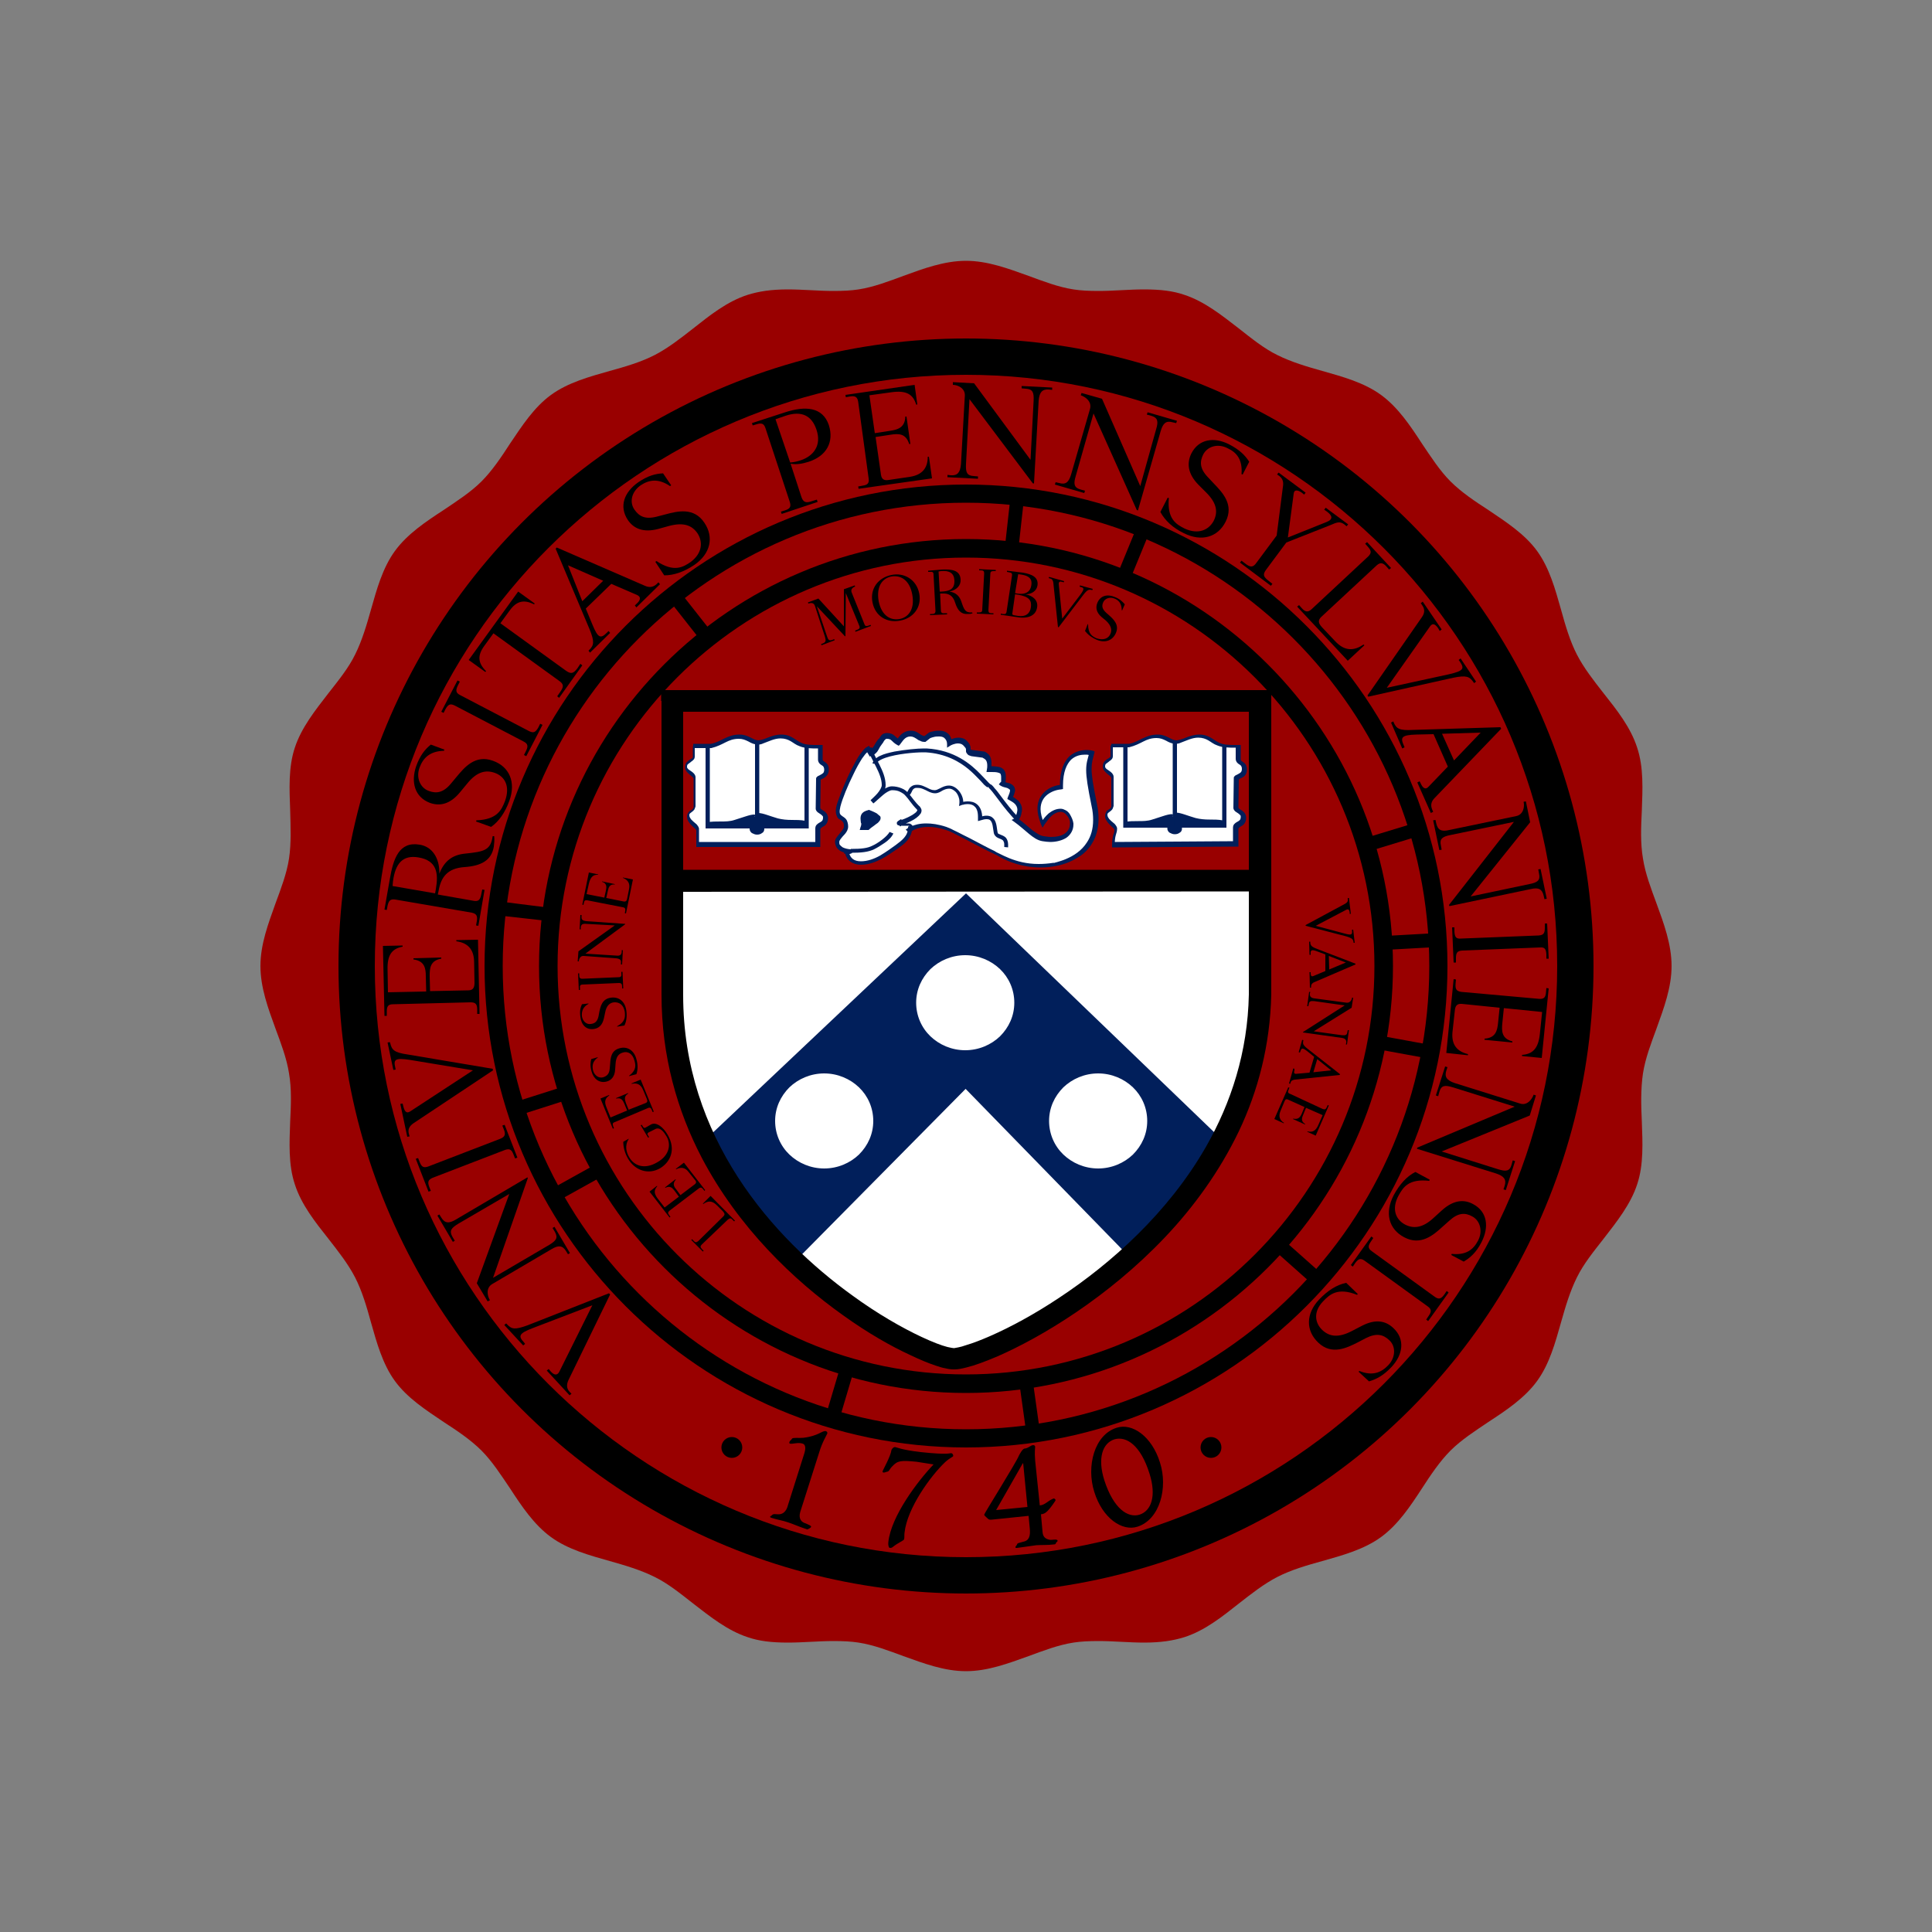 <?xml version="1.0" encoding="utf-8"?>
<!-- Generator: Adobe Illustrator 19.0.0, SVG Export Plug-In . SVG Version: 6.00 Build 0)  -->
<svg version="1.1" id="Layer_1" xmlns="http://www.w3.org/2000/svg" xmlns:xlink="http://www.w3.org/1999/xlink" x="0px" y="0px"
	 viewBox="0 0 500 500" style="enable-background:new 0 0 500 500;" xml:space="preserve">
<rect x="0" y="0" width="500" height="500" fill="#808080" stroke="none"/>
<style type="text/css">
	.st0{fill:#990000;}
	.st1{fill:#FFFFFF;}
	.st2{fill:#011F5B;}
</style>
<g id="XMLID_1_">
	<path id="XMLID_3_" class="st0" d="M250,432.5c-5.6,0-10.9-2-16.2-3.9c-3.8-1.4-7.7-2.9-11.6-3.5c-1.9-0.3-4-0.4-6.5-0.4
		c-1.9,0-4,0.1-5.9,0.2c-1.9,0.1-3.9,0.2-5.9,0.2c-4.3,0-7.5-0.4-10.4-1.4c-5.2-1.7-9.7-5.3-14.1-8.7c-3.2-2.5-6.5-5.2-10-6.9
		c-3.6-1.8-7.7-3-11.6-4.1c-5.3-1.5-10.8-3-15.2-6.2c-4.4-3.2-7.6-8-10.6-12.6c-2.3-3.4-4.6-7-7.4-9.8c-2.8-2.8-6.4-5.2-9.8-7.4
		c-4.6-3.1-9.4-6.2-12.6-10.6c-3.2-4.4-4.7-9.9-6.2-15.2c-1.1-4-2.3-8.1-4.1-11.6c-1.8-3.5-4.4-6.8-6.9-10c-3.4-4.3-7-8.8-8.7-14.1
		c-1.7-5.1-1.4-10.8-1.2-16.3c0.2-4.1,0.4-8.4-0.3-12.4c-0.6-3.9-2.1-7.8-3.5-11.6c-1.9-5.2-3.9-10.6-3.9-16.2
		c0-5.6,2-10.9,3.9-16.2c1.4-3.8,2.9-7.7,3.5-11.6c0.6-4,0.4-8.3,0.3-12.4c-0.2-5.5-0.5-11.2,1.2-16.3c1.7-5.2,5.3-9.7,8.7-14.1
		c2.5-3.2,5.2-6.5,6.9-10c1.8-3.6,3-7.7,4.1-11.6c1.5-5.3,3-10.8,6.2-15.2c3.2-4.4,8-7.6,12.6-10.6c3.4-2.3,7-4.6,9.8-7.4
		c2.8-2.8,5.2-6.4,7.4-9.8c3.1-4.6,6.2-9.4,10.6-12.6c4.4-3.2,9.9-4.7,15.2-6.2c4-1.1,8.1-2.3,11.6-4.1c3.5-1.8,6.8-4.4,10-6.9
		c4.3-3.4,8.8-7,14.1-8.7c2.9-0.9,6.1-1.4,10.4-1.4c1.9,0,3.9,0.1,5.9,0.2c1.9,0.1,3.9,0.2,5.9,0.2c2.5,0,4.6-0.1,6.5-0.4
		c3.9-0.6,7.8-2.1,11.6-3.5c5.2-1.9,10.6-3.9,16.2-3.9c5.6,0,10.9,2,16.2,3.9c3.8,1.4,7.7,2.9,11.6,3.5c1.9,0.3,4,0.4,6.5,0.4
		c2,0,4-0.1,5.9-0.2c1.9-0.1,3.9-0.2,5.9-0.2c4.3,0,7.5,0.4,10.4,1.4c5.2,1.7,9.7,5.3,14.1,8.7c3.2,2.5,6.5,5.2,10,6.9
		c3.6,1.8,7.7,3,11.6,4.1c5.3,1.5,10.8,3,15.2,6.2c4.4,3.2,7.6,8,10.6,12.6c2.3,3.4,4.6,7,7.4,9.8c2.8,2.8,6.4,5.2,9.8,7.4
		c4.6,3.1,9.4,6.2,12.6,10.6c3.2,4.4,4.7,9.9,6.2,15.2c1.1,4,2.3,8.1,4.1,11.6c1.8,3.5,4.4,6.8,6.9,10c3.4,4.3,7,8.8,8.7,14.1
		c1.7,5.1,1.4,10.8,1.2,16.3c-0.2,4.1-0.4,8.4,0.3,12.4c0.6,3.9,2.1,7.8,3.5,11.6c1.9,5.2,3.9,10.6,3.9,16.2c0,5.6-2,10.9-3.9,16.2
		c-1.4,3.8-2.9,7.7-3.5,11.6c-0.6,4-0.5,8.3-0.3,12.4c0.2,5.5,0.5,11.2-1.2,16.3c-1.7,5.2-5.3,9.7-8.7,14.1c-2.5,3.2-5.2,6.5-6.9,10
		c-1.8,3.6-3,7.7-4.1,11.6c-1.5,5.3-3,10.8-6.2,15.2c-3.2,4.4-8,7.6-12.6,10.6c-3.4,2.3-7,4.6-9.8,7.4c-2.8,2.8-5.2,6.4-7.4,9.8
		c-3,4.6-6.2,9.4-10.6,12.6c-4.4,3.2-9.9,4.7-15.2,6.2c-4,1.1-8.1,2.3-11.6,4.1c-3.5,1.8-6.8,4.4-10,6.9c-4.3,3.4-8.8,7-14.1,8.7
		c-2.9,0.9-6.1,1.4-10.4,1.4c-1.9,0-3.9-0.1-5.9-0.2c-1.9-0.1-3.9-0.2-5.9-0.2c-2.5,0-4.6,0.1-6.5,0.4c-3.9,0.6-7.8,2.1-11.6,3.5
		C260.9,430.5,255.6,432.5,250,432.5z"/>
	<circle id="XMLID_4_" cx="250" cy="250" r="162.4"/>
	<path id="XMLID_5_" class="st0" d="M250,403c-84.3,0-153-68.6-153-153S165.7,97,250,97c84.3,0,153,68.6,153,153S334.3,403,250,403z
		"/>
	<path id="XMLID_6_" d="M250,374.6c-68.7,0-124.6-55.9-124.6-124.6S181.3,125.4,250,125.4S374.6,181.3,374.6,250
		S318.7,374.6,250,374.6z"/>
	<path id="XMLID_7_" class="st0" d="M250,369.9c-66.1,0-119.9-53.8-119.9-119.9S183.9,130.1,250,130.1S369.9,183.9,369.9,250
		S316.1,369.9,250,369.9z"/>
	<path id="XMLID_8_" d="M173.2,155.4c-0.5-0.7-1.1-0.7-2.3,0.2l-0.3-0.3l5.9-4.6l0.3,0.3c-1.2,1-1.3,1.5-0.8,2.2l8.9,11.3
		c0.5,0.7,1.1,0.7,2.3-0.2l0.3,0.3l-5.9,4.6l-0.3-0.3c1.2-1,1.3-1.5,0.8-2.2L173.2,155.4z"/>
	<path id="XMLID_9_" d="M261.5,128.7c0.1-0.8-0.2-1.3-1.8-1.4l0-0.4l7.4,0.8l0,0.4c-1.6-0.2-2,0.2-2.1,1l-1.6,14.4
		c-0.1,0.8,0.2,1.3,1.8,1.4l0,0.4l-7.4-0.8l0-0.4c1.6,0.2,2-0.2,2.1-1L261.5,128.7z"/>
	<path id="XMLID_10_" d="M294.2,136.4c0.3-0.8,0.1-1.3-1.3-1.9l0.2-0.4l6.9,2.8l-0.2,0.4c-1.5-0.6-2-0.4-2.3,0.4l-5.5,13.4
		c-0.3,0.8-0.1,1.3,1.3,1.9l-0.2,0.4l-6.9-2.8l0.2-0.4c1.5,0.6,2,0.4,2.3-0.4L294.2,136.4z"/>
	<path id="XMLID_11_" d="M366.1,213c0.8-0.2,1.1-0.7,0.6-2.2l0.4-0.1l2.2,7.1l-0.4,0.1c-0.5-1.5-0.9-1.8-1.8-1.5l-13.8,4.2
		c-0.8,0.2-1.1,0.7-0.6,2.2l-0.4,0.1l-2.2-7.1l0.4-0.1c0.5,1.5,0.9,1.8,1.8,1.5L366.1,213z"/>
	<path id="XMLID_12_" d="M371.5,241.5c0.8,0,1.2-0.4,1.1-2l0.4,0l0.4,7.5l-0.4,0c-0.1-1.6-0.5-1.9-1.3-1.9l-14.4,0.8
		c-0.8,0-1.2,0.4-1.1,2l-0.4,0l-0.4-7.5l0.4,0c0.1,1.6,0.5,1.9,1.3,1.9L371.5,241.5z"/>
	<path id="XMLID_13_" d="M370.1,270.4c0.8,0.2,1.3-0.1,1.6-1.7l0.4,0.1l-1.4,7.3l-0.4-0.1c0.3-1.6,0-2-0.9-2.1l-14.2-2.6
		c-0.8-0.2-1.3,0.1-1.6,1.7l-0.4-0.1l1.4-7.3l0.4,0.1c-0.3,1.6,0,2,0.9,2.1L370.1,270.4z"/>
	<path id="XMLID_14_" d="M342.1,329.7c0.6,0.6,1.2,0.5,2.2-0.6l0.3,0.3l-5,5.6l-0.3-0.3c1.1-1.2,1-1.7,0.4-2.3l-10.8-9.6
		c-0.6-0.6-1.2-0.5-2.2,0.6l-0.3-0.3l5-5.6l0.3,0.3c-1.1,1.2-1,1.7-0.4,2.3L342.1,329.7z"/>
	<path id="XMLID_15_" d="M269.1,370.3c0.1,0.8,0.5,1.2,2.1,0.9l0.1,0.4l-7.4,1.1l-0.1-0.4c1.6-0.2,1.9-0.7,1.8-1.5l-2-14.3
		c-0.1-0.8-0.5-1.2-2.1-0.9l-0.1-0.4l7.4-1.1l0.1,0.4c-1.6,0.2-1.9,0.7-1.8,1.5L269.1,370.3z"/>
	<path id="XMLID_16_" d="M217.2,367.4c-0.2,0.8,0,1.3,1.5,1.7l-0.1,0.4l-7.2-2.1l0.1-0.4c1.5,0.4,2,0.2,2.2-0.6l4.1-13.8
		c0.2-0.8,0-1.3-1.5-1.7l0.1-0.4l7.2,2.1l-0.1,0.4c-1.5-0.4-2-0.2-2.2,0.6L217.2,367.4z"/>
	<path id="XMLID_17_" d="M144.4,310.8c-0.7,0.4-0.9,0.9-0.1,2.3l-0.4,0.2l-3.6-6.5l0.4-0.2c0.8,1.4,1.3,1.5,2,1.1l12.6-7
		c0.7-0.4,0.9-0.9,0.1-2.3l0.4-0.2l3.6,6.5l-0.4,0.2c-0.8-1.4-1.3-1.5-2-1.1L144.4,310.8z"/>
	<path id="XMLID_18_" d="M134.4,288.6c-0.8,0.3-1.1,0.7-0.6,2.2l-0.4,0.1l-2.3-7.1l0.4-0.1c0.5,1.5,1,1.7,1.8,1.5l13.8-4.4
		c0.8-0.3,1.1-0.7,0.6-2.2l0.4-0.1l2.3,7.1l-0.4,0.1c-0.5-1.5-1-1.7-1.8-1.5L134.4,288.6z"/>
	<path id="XMLID_19_" d="M128.9,236.9c-0.8-0.1-1.3,0.2-1.5,1.8l-0.4-0.1l0.9-7.4l0.4,0c-0.2,1.6,0.2,2,1,2.1l14.3,1.8
		c0.8,0.1,1.3-0.2,1.5-1.8l0.4,0l-0.9,7.4l-0.4-0.1c0.2-1.6-0.2-2-1-2.1L128.9,236.9z"/>
	<path id="XMLID_20_" d="M250,360.5c-60.9,0-110.5-49.6-110.5-110.5S189.1,139.5,250,139.5S360.5,189.1,360.5,250
		S310.9,360.5,250,360.5z"/>
	<path id="XMLID_21_" class="st0" d="M250,355.7c-58.3,0-105.7-47.4-105.7-105.7c0-58.3,47.4-105.7,105.7-105.7
		c58.3,0,105.7,47.4,105.7,105.7C355.7,308.3,308.3,355.7,250,355.7z"/>
	<path id="XMLID_22_" d="M157.6,334.7l0.3,0.3l-10.8,22.2c-0.5,1.1-0.5,2.1,0.3,3l0.5,0.5l-0.5,0.4l-5.9-6.4l0.5-0.4l0.5,0.6
		c0.8,0.9,1.6,1.2,2.2,0.2l8.6-17.3l-15.4,5.9c-3.7,1.4-3.8,2.1-2.3,3.7l0.3,0.4l-0.5,0.4l-4.9-5.3l0.5-0.4l0.2,0.2
		c1.2,1.3,2,1.5,5.3,0.3L157.6,334.7z"/>
	<path id="XMLID_23_" d="M118.6,316.7c-1.8,1.1-2.4,1.8-1.5,3.4l0.6,1l-0.5,0.3l-4-6.8l0.5-0.3l0.5,0.8c0.9,1.5,2,1.6,3.8,0.5
		l18.5-10.9l0.1,0.2l-9,25.8l14.5-8.5c1.8-1.1,2.4-1.8,1.5-3.4l-0.6-1l0.5-0.3l4,6.8l-0.5,0.3l-0.5-0.8c-0.9-1.5-2-1.6-3.8-0.5
		l-15.3,9c-1.7,1-1.3,3.1-0.6,4.2l-0.6,0.3l-2.8-4.7l8.4-23.1L118.6,316.7z"/>
	<path id="XMLID_24_" d="M112,304.8c-1.2,0.5-1.4,1.1-0.9,2.4l0.4,1l-0.6,0.2l-3.3-8.5l0.6-0.2l0.4,1c0.5,1.3,1,1.6,2.2,1.2
		l18.7-7.2c1.2-0.5,1.4-1.1,0.9-2.4l-0.4-1l0.6-0.2l3.3,8.5l-0.6,0.2l-0.4-1c-0.5-1.3-1-1.6-2.2-1.2L112,304.8z"/>
	<path id="XMLID_25_" d="M127.5,276.6l0.1,0.4L107,290.7c-1,0.7-1.5,1.5-1.2,2.7l0.2,0.7l-0.6,0.1l-1.8-8.5l0.6-0.1l0.2,0.8
		c0.3,1.2,0.8,1.9,1.8,1.2l16.2-10.6l-16.3-2.7c-3.9-0.6-4.3-0.1-3.8,2l0.1,0.5l-0.6,0.1l-1.5-7.1l0.6-0.1l0.1,0.3
		c0.4,1.7,1,2.4,4.5,2.9L127.5,276.6z"/>
	<path id="XMLID_26_" d="M101.7,259.9c-1.3,0-1.6,0.6-1.6,1.9l0,1.1l-0.6,0l-0.4-18.1l5.1-0.1l0,0.3c-2.8,0.5-4,2.2-3.9,5.9l0.1,5.9
		l9.9-0.2l-0.1-3.9c0-2.1-0.3-4-3.2-4.4l0-0.3l7.2-0.2l0,0.3c-2.9,0.5-3,2.5-3,4.5l0.1,3.9l9.9-0.2c1.3,0,1.6-0.8,1.6-2l-0.1-5.5
		c-0.1-3.2-1.7-4.8-4.6-5.2l0-0.3l5.6-0.1l0.4,19.2l-0.6,0l0-1.1c0-1.4-0.4-1.9-1.7-1.9L101.7,259.9z"/>
	<path id="XMLID_29_" d="M100.9,227.4c0.9-5.2,2.4-9.7,7.7-8.8c3.2,0.5,5.2,3.4,5.1,7.5c1.3-3.3,3.4-4.9,6.8-5.2
		c4.7-0.5,6.5-0.8,7-4.5l0.4,0c0.1,1,0,1.9-0.1,2.7c-0.6,3.6-3.3,5-7.6,5.3c-4.4,0.3-6.1,2.6-6.7,6.2l-0.2,0.9l9.1,1.6
		c1.5,0.3,1.9-0.2,2.2-1.9l0.2-1l0.6,0.1l-1.6,9.3l-0.6-0.1l0.2-1.1c0.2-1.3,0-1.9-1.3-2.2l-19.8-3.4c-1.3-0.2-1.7,0.3-2,1.6
		l-0.2,1.1l-0.6-0.1L100.9,227.4z M112.6,231.2l0.2-1.1c0.7-4.1,0.3-7.4-4.5-8.2c-4.1-0.7-6,1.6-6.6,6.2l-0.1,1.2L112.6,231.2z"/>
	<path id="XMLID_30_" d="M128,200c-2.3-0.8-4.6-0.3-7.1,2.8l-1.9,2.3c-2.5,3-5.1,3.6-7.7,2.7c-4-1.5-5-5.4-3.6-9.5
		c1-2.8,2.3-4.4,3.8-5.6l3.5,1.3l-0.1,0.3c-3.7,0.1-5.4,1.9-6.3,4.3c-1,2.6,0.1,5.3,2.4,6.1c1.9,0.7,3.7,0.5,5.7-1.9l1.5-1.8
		c2-2.4,4.8-5.8,9.4-4.1c4.2,1.5,6,5.5,4.2,10.4c-1.1,3-2.7,5.3-4.7,6.7l-3.9-1.4l0.1-0.3c5.4-0.2,6.5-2.7,7.4-5
		C132.1,203.4,130.6,200.9,128,200z"/>
	<path id="XMLID_31_" d="M117.7,182.6c-1.2-0.6-1.7-0.3-2.4,0.9l-0.5,1l-0.6-0.3l4.2-8.1l0.6,0.3l-0.5,1c-0.6,1.2-0.6,1.9,0.6,2.5
		l17.8,9.3c1.2,0.6,1.7,0.3,2.4-0.9l0.5-1l0.6,0.3l-4.2,8.1l-0.6-0.3l0.5-1c0.6-1.2,0.6-1.9-0.6-2.5L117.7,182.6z"/>
	<path id="XMLID_32_" d="M146.5,173.6c1.3,0.9,1.9,0.7,2.9-0.6l0.8-1.2l0.5,0.4l-6,8.4l-0.5-0.4l0.7-1c1-1.4,1.1-2.1-0.2-3l-17-12.3
		l-2.4,3.3c-1.8,2.5-1.6,4.4,0.5,6.5l-0.2,0.2l-4.3-3.1l12.8-17.7l4.3,3.1l-0.2,0.2c-2.6-1.3-4.5-0.9-6.3,1.6l-2.4,3.3L146.5,173.6z
		"/>
	<path id="XMLID_35_" d="M143.8,142l0.3-0.3l22.8,9.9c1.1,0.5,2.1,0.4,3-0.4l0.5-0.5l0.4,0.5l-6.1,6l-0.4-0.5l0.5-0.5
		c0.9-0.8,1.2-1.7,0.1-2.2l-6.7-2.9l-6.6,6.4l1.7,4.1c1.5,3.7,2.2,3.7,3.8,2.1l0.4-0.4l0.4,0.5l-5.2,5.1l-0.4-0.5l0.2-0.2
		c1.2-1.2,1.4-2.1,0.1-5.3L143.8,142z M150.7,155.6l5.4-5.3l-9.1-4L150.7,155.6z"/>
	<path id="XMLID_36_" d="M180.5,138c-1.4-2-3.5-2.9-7.3-1.9l-2.9,0.8c-3.8,1-6.3-0.1-7.8-2.3c-2.4-3.6-0.9-7.3,2.7-9.8
		c2.5-1.7,4.4-2.2,6.4-2.3l2.1,3.1l-0.3,0.2c-3.1-2.1-5.5-1.6-7.6-0.2c-2.3,1.6-3,4.3-1.6,6.3c1.2,1.7,2.7,2.6,5.8,1.8l2.3-0.6
		c3-0.8,7.3-1.9,10,2.2c2.5,3.7,1.6,8-2.6,10.9c-2.7,1.8-5.3,2.7-7.8,2.7l-2.3-3.5l0.3-0.2c4.5,3,6.9,1.6,8.9,0.2
		C181.7,143.2,182,140.3,180.5,138z"/>
	<path id="XMLID_39_" d="M203.2,106.7c5.2-1.7,9.7-1.4,11.3,3.3c1.4,4.4-0.6,8-5.2,9.5c-1.6,0.5-3.1,0.8-4.7,0.5l2.8,8.6
		c0.5,1.5,1.3,1.6,2.7,1.1l1.3-0.4l0.2,0.6l-9.3,3.1l-0.2-0.6l1-0.3c1.3-0.4,1.7-0.9,1.3-2.2l-6.3-19.1c-0.4-1.2-1-1.4-2.3-1l-1,0.3
		l-0.2-0.6L203.2,106.7z M204.5,119.7c1.1-0.1,1.9-0.3,2.8-0.6c3.2-1.1,5.4-3.8,4-7.9c-1.2-3.6-3.8-5-8-3.6
		c-0.9,0.3-1.5,0.5-2.6,0.9L204.5,119.7z"/>
	<path id="XMLID_40_" d="M222.1,104c-0.2-1.3-0.8-1.6-2.1-1.4l-1.1,0.2l-0.1-0.6l17.9-2.6l0.7,5.1l-0.3,0c-0.8-2.7-2.6-3.7-6.3-3.2
		l-5.8,0.8l1.4,9.8l3.9-0.6c2-0.3,3.9-0.8,4-3.7l0.3,0l1,7.1l-0.3,0c-0.9-2.8-2.8-2.7-4.8-2.4l-3.9,0.6l1.4,9.8
		c0.2,1.3,1,1.5,2.1,1.3l5.4-0.8c3.2-0.5,4.6-2.3,4.6-5.2l0.3,0l0.8,5.6l-19,2.7l-0.1-0.6l1.1-0.2c1.3-0.2,1.8-0.6,1.6-1.9
		L222.1,104z"/>
	<path id="XMLID_41_" d="M267.5,103.7c0.1-2.1-0.2-3-2-3.1l-1.1-0.1l0-0.6l7.9,0.4l0,0.6l-0.9-0.1c-1.7-0.1-2.4,0.7-2.6,2.9
		l-1.2,21.4l-0.3,0l-16.4-21.8l-0.9,16.8c-0.1,2.1,0.2,3,2,3.1l1.1,0.1l0,0.6l-7.9-0.4l0-0.6l0.9,0.1c1.7,0.1,2.4-0.7,2.6-2.9
		l1-17.7c0.1-1.9-1.8-2.8-3.1-2.8l0-0.7l5.5,0.3l14.6,19.8L267.5,103.7z"/>
	<path id="XMLID_42_" d="M299.2,111.1c0.6-2,0.5-3-1.3-3.5l-1.1-0.3l0.2-0.6l7.6,2.2l-0.2,0.6l-0.9-0.2c-1.7-0.5-2.5,0.2-3.1,2.2
		l-5.9,20.6l-0.3-0.1L283,107l-4.6,16.2c-0.6,2-0.5,3,1.3,3.5l1.1,0.3l-0.2,0.6l-7.6-2.2l0.2-0.6l0.9,0.2c1.7,0.5,2.5-0.2,3.1-2.2
		l4.9-17c0.5-1.9-1.2-3.1-2.4-3.5l0.2-0.6l5.3,1.5l9.9,22.6L299.2,111.1z"/>
	<path id="XMLID_43_" d="M314.1,134.8c1.1-2.2,0.9-4.5-1.9-7.3l-2.1-2.1c-2.7-2.8-3-5.5-1.8-8c1.9-3.8,5.9-4.4,9.8-2.4
		c2.7,1.4,4.1,2.8,5.2,4.5l-1.7,3.3l-0.3-0.1c0.3-3.7-1.2-5.6-3.6-6.7c-2.5-1.3-5.2-0.5-6.3,1.6c-0.9,1.8-1,3.6,1.2,5.9l1.6,1.7
		c2.2,2.3,5.2,5.4,3,9.8c-2,4-6.2,5.3-10.8,3c-2.9-1.4-4.9-3.3-6.1-5.5l1.9-3.7l0.3,0.1c-0.5,5.4,1.9,6.8,4.1,7.9
		C310.1,138.4,312.8,137.2,314.1,134.8z"/>
	<path id="XMLID_44_" d="M343.3,135.1c1.8-0.7,1.5-1.7,0.1-2.7l-0.7-0.5l0.4-0.5l5.8,4.3l-0.4,0.5l-0.6-0.5
		c-1.1-0.8-1.8-0.6-3.6,0.2l-11.4,4.5l-5.2,7c-1,1.3-0.7,1.9,0.6,2.9l1,0.8l-0.4,0.5l-8-6l0.4-0.5l0.9,0.7c1.4,1.1,2.1,1.1,3-0.2
		l5.2-7l1.6-12.5c0.2-1.2,0.1-2.1-0.9-2.9l-0.6-0.4l0.4-0.5l7,5.2l-0.4,0.5l-0.6-0.5c-1-0.7-2-0.9-2.1,0.3l-1.5,11.3L343.3,135.1z"
		/>
	<path id="XMLID_45_" d="M354.1,144c0.9-0.9,0.8-1.5-0.1-2.5l-0.7-0.8l0.5-0.4l6.2,6.7l-0.5,0.4l-0.7-0.8c-0.9-1-1.6-1.1-2.5-0.3
		l-14.3,13.3c-1.1,1-0.7,1.8,0.1,2.7l3.4,3.6c2.6,2.8,5,2.5,7.4,0.9l0.2,0.2l-4.3,4l-13.1-14l0.5-0.4l0.7,0.8c0.9,1,1.6,1.1,2.5,0.3
		L354.1,144z"/>
	<path id="XMLID_46_" d="M354.1,180.3l-0.2-0.3l14.1-20.3c0.7-1,0.8-2,0.1-3l-0.4-0.6l0.5-0.4l4.9,7.2l-0.5,0.4l-0.4-0.7
		c-0.7-1-1.4-1.5-2.1-0.5L358.9,178l16.1-3.5c3.9-0.9,4-1.5,2.8-3.3l-0.3-0.4l0.5-0.4l4,6l-0.5,0.4l-0.2-0.3c-1-1.4-1.8-1.8-5.2-1.1
		L354.1,180.3z"/>
	<path id="XMLID_49_" d="M388.3,188.2l0.2,0.4l-17.2,17.9c-0.9,0.9-1.1,1.8-0.7,2.9l0.3,0.7l-0.6,0.3l-3.5-7.9l0.6-0.3l0.3,0.6
		c0.5,1.1,1.2,1.7,2,0.8l5-5.2L371,190l-4.4,0.1c-4,0.1-4.2,0.8-3.3,2.8l0.2,0.5l-0.6,0.3L360,187l0.6-0.3l0.1,0.3
		c0.7,1.6,1.5,2.1,5,1.9L388.3,188.2z M373.2,189.9l3.1,6.9l6.9-7.2L373.2,189.9z"/>
	<path id="XMLID_50_" d="M395.8,228.8c2.1-0.4,2.9-1,2.5-2.7l-0.2-1.1l0.6-0.1l1.6,7.7l-0.6,0.1l-0.2-0.9c-0.4-1.7-1.3-2.2-3.4-1.7
		l-21,4.4l-0.1-0.3l16.8-21.5l-16.4,3.4c-2.1,0.4-2.9,1-2.5,2.7l0.2,1.1l-0.6,0.1l-1.6-7.7l0.6-0.1l0.2,0.9c0.4,1.7,1.3,2.2,3.4,1.7
		l17.3-3.6c1.9-0.4,2.2-2.5,1.9-3.7l0.6-0.1l1.1,5.4l-15.4,19.2L395.8,228.8z"/>
	<path id="XMLID_51_" d="M398.2,242.1c1.3-0.1,1.6-0.6,1.6-2l0-1.1l0.6,0l0.4,9.1l-0.6,0l0-1.1c-0.1-1.4-0.4-1.9-1.7-1.8l-20.1,0.8
		c-1.3,0.1-1.6,0.6-1.6,2l0,1.1l-0.6,0l-0.4-9.1l0.6,0l0,1.1c0.1,1.4,0.4,1.9,1.7,1.8L398.2,242.1z"/>
	<path id="XMLID_52_" d="M398.3,258.5c1.3,0.1,1.7-0.4,1.8-1.7l0.1-1.1l0.6,0.1l-1.8,18l-5.1-0.5l0-0.3c2.8-0.2,4.2-1.7,4.6-5.3
		l0.6-5.8l-9.9-1l-0.4,3.9c-0.2,2-0.2,4,2.6,4.7l0,0.3l-7.2-0.7l0-0.3c2.9-0.2,3.3-2.1,3.5-4.1l0.4-3.9l-9.8-1
		c-1.3-0.1-1.7,0.6-1.8,1.8l-0.6,5.5c-0.3,3.2,1.1,5,4,5.7l0,0.3l-5.6-0.6l1.9-19.1l0.6,0.1l-0.1,1.1c-0.1,1.4,0.2,1.9,1.5,2.1
		L398.3,258.5z"/>
	<path id="XMLID_53_" d="M387.7,302.6c2,0.6,3,0.6,3.5-1.2l0.3-1.1l0.6,0.2l-2.4,7.5l-0.6-0.2l0.3-0.9c0.5-1.6-0.1-2.5-2.2-3.2
		l-20.5-6.4l0.1-0.3l25.2-10.6l-16-5c-2-0.6-3-0.6-3.5,1.2l-0.3,1.1l-0.6-0.2l2.4-7.5l0.6,0.2l-0.3,0.9c-0.5,1.6,0.1,2.5,2.2,3.2
		l16.9,5.3c1.8,0.6,3.1-1.1,3.5-2.3l0.6,0.2l-1.6,5.2l-22.8,9.3L387.7,302.6z"/>
	<path id="XMLID_54_" d="M363.6,316.9c2.1,1.1,4.5,1,7.4-1.7l2.2-2c2.9-2.6,5.6-2.9,8-1.6c3.8,2,4.2,6,2.2,9.9c-1.4,2.7-2.9,4-4.6,5
		l-3.2-1.7l0.1-0.3c3.7,0.4,5.6-1.1,6.8-3.4c1.3-2.4,0.6-5.2-1.5-6.3c-1.8-1-3.6-1-5.9,1.1l-1.8,1.6c-2.3,2.1-5.6,5-9.9,2.7
		c-4-2.1-5.1-6.3-2.7-10.9c1.5-2.8,3.4-4.9,5.6-6l3.7,2l-0.1,0.3c-5.4-0.6-6.8,1.7-8,3.9C360.1,312.9,361.2,315.6,363.6,316.9z"/>
	<path id="XMLID_55_" d="M371.3,335.6c1.1,0.8,1.7,0.5,2.5-0.6l0.6-0.9l0.5,0.4l-5.3,7.4l-0.5-0.4l0.6-0.9c0.8-1.1,0.8-1.8-0.2-2.5
		l-16.3-11.8c-1.1-0.8-1.7-0.5-2.5,0.6l-0.6,0.9l-0.5-0.4l5.3-7.4l0.5,0.4l-0.6,0.9c-0.8,1.1-0.8,1.8,0.2,2.5L371.3,335.6z"/>
	<path id="XMLID_56_" d="M342.2,344.2c1.8,1.7,4.1,2.1,7.6,0.3l2.7-1.4c3.5-1.8,6.1-1.3,8.1,0.6c3.1,2.9,2.5,6.9-0.5,10.1
		c-2.1,2.2-3.8,3.1-5.8,3.7l-2.7-2.5l0.2-0.2c3.4,1.4,5.7,0.4,7.5-1.5c1.9-2,2-4.9,0.2-6.5c-1.5-1.4-3.2-1.9-6-0.5l-2.1,1.1
		c-2.8,1.4-6.7,3.4-10.2,0.1c-3.3-3.1-3.3-7.5,0.2-11.2c2.2-2.3,4.5-3.8,7-4.3l3,2.9l-0.2,0.2c-5-2-7.1-0.1-8.8,1.7
		C339.9,339.4,340.2,342.3,342.2,344.2z"/>
	<path id="XMLID_57_" d="M208.2,376c0.2-0.7,0.5-2.1-0.5-2.4c-1.2-0.4-2.6,0.2-3.3,0c-0.2-0.1-0.1-0.3-0.1-0.4
		c0.1-0.4,0.4-0.4,0.7-0.9c0.2-0.3,2-0.1,2.9-0.2c4.1-0.5,4.9-2,5.9-1.7c0.2,0.1,0.4,0.3,0.3,0.6c-0.2,0.5-1.3,2.2-2.1,4.9
		l-4.9,15.4c-0.5,1.7,0.3,2.5,1,2.8c1.5,0.6,1.9,0.8,1.8,1.1c-0.1,0.2-0.8,0.6-1,0.6c-1.9-0.6-3.4-1.3-4.9-1.8
		c-1.4-0.5-2.9-0.7-4.4-1.2c-0.2-0.1-0.3-0.1-0.3-0.3c0.1-0.2,0.4-0.2,0.5-0.4c0.4-0.4,0.9-0.2,1.5-0.2c1.8,0.1,2.4-1.5,2.6-2.3
		L208.2,376z"/>
	<path id="XMLID_58_" d="M237.2,378.3c-4.1-0.4-4.9-0.3-6.3,1.2c-0.8,0.8-0.7,1.3-1.4,1.4c-0.2,0-0.4,0.2-0.8,0.2
		c-0.2,0-0.3-0.1-0.3-0.3c0-0.2,2.1-3.9,2.3-5.5c0-0.1,0.4-0.8,0.9-0.8c0.4,0,1.5,0.7,6.7,1.3c7.4,0.8,7.5,0.2,7.9,0.3
		c0.3,0,0.5,0.4,0.5,0.7c0,0.2-0.9,0.5-2.1,1.6c-3.8,3.6-9.8,11.9-10.5,18.2c-0.1,0.6,0,1.1-0.1,1.7c0,0.4-1.4,0.8-3,2.1
		c-0.3,0.2-0.4,0.2-0.7,0.2c-0.3,0-0.5-0.8-0.4-1.5c0.7-6.7,7.6-15.8,11.7-20.1L237.2,378.3z"/>
	<path id="XMLID_61_" d="M269.8,396.4c0.1,1.5,0.9,1.9,1.9,2.1c0.5,0.1,1.9-0.3,2,0.2c0,0.4-0.3,0.3-0.4,0.6
		c-0.1,0.3-0.2,0.4-0.6,0.4c-1.5,0.2-3,0.1-4.5,0.2c-1.6,0.2-3.3,0.5-5,0.7c-0.4,0-0.4,0-0.4-0.2c0-0.3,0.3-0.3,0.5-0.9
		c0.1-0.1,0.3-0.2,1.5-0.5c1.6-0.3,1.9-1.6,1.7-3.5l-0.3-3.2l-9.7,1c-0.5,0-0.6,0-1.2-0.6c-0.3-0.3-0.5-0.4-0.6-0.7
		c0-0.3,8.3-13.5,9-15.3c0.2-0.4,0.9-1.7,1.4-1.8c1.1-0.1,1.6-0.9,2.3-0.9c0.4,0,0.4,0.2,0.5,0.4c0,0.2-0.2,1.3,0,3.6l1.2,11.6
		c0.7-0.1,1-0.2,2-0.9c0.5-0.4,1.3-0.8,1.6-0.9c0.2,0,0.4,0.2,0.5,0.4c0,0.2-1.4,2.1-1.7,2.4c-0.6,0.7-1.1,1.2-2.1,1.3L269.8,396.4z
		 M257.8,390.8l8.1-0.8l-1.1-11.3l-0.1,0L257.8,390.8z"/>
	<path id="XMLID_64_" d="M289,369.5c4-1.3,9.1,2.2,11.2,9c2.1,6.5,0,14.7-5.8,16.6c-4,1.3-9.1-2.2-11.2-9
		C281.1,379.5,283.2,371.3,289,369.5z M294.9,392c3.1-1,4.4-4.9,2.6-10.6c-2.3-7.4-6-9.8-9.1-8.9c-3.1,1-4.4,4.9-2.6,10.6
		C288.2,390.5,291.9,392.9,294.9,392z"/>
	<path id="XMLID_65_" d="M181.6,322.1c-0.4,0.4-0.4,0.7,0.1,1.2l0.4,0.4l-0.2,0.2l-3-3l0.2-0.2l0.4,0.4c0.4,0.5,0.7,0.5,1.2,0.1
		l6.5-6.4c0.5-0.5,0.3-0.8-0.1-1.3l-1.6-1.6c-1.3-1.3-2.4-1.1-3.5-0.3l-0.1-0.1l2-2l6.3,6.4l-0.2,0.2l-0.4-0.4
		c-0.4-0.5-0.7-0.5-1.2-0.1L181.6,322.1z"/>
	<path id="XMLID_66_" d="M173.3,313.3c-0.5,0.4-0.5,0.7-0.1,1.2l0.3,0.4l-0.2,0.2l-5.2-6.7l1.9-1.5l0.1,0.1c-0.9,1-0.9,1.9,0.2,3.3
		l1.7,2.2l3.7-2.8l-1.1-1.5c-0.6-0.8-1.2-1.4-2.4-0.8l-0.1-0.1l2.7-2.1l0.1,0.1c-0.9,1-0.5,1.8,0.1,2.5l1.1,1.5l3.7-2.8
		c0.5-0.4,0.4-0.8,0-1.2l-1.6-2c-0.9-1.2-2-1.3-3.2-0.7l-0.1-0.1l2.1-1.6l5.5,7.1l-0.2,0.2l-0.3-0.4c-0.4-0.5-0.7-0.6-1.2-0.2
		L173.3,313.3z"/>
	<path id="XMLID_67_" d="M167.8,293.1c-0.3,0.2-0.3,0.5-0.1,0.7l0.3,0.5l-0.3,0.1l-1.9-3.2l0.3-0.1l0.3,0.5c0.2,0.3,0.4,0.4,0.7,0.2
		l1.4-0.8c1.3-0.7,3.1,0.6,4.3,2.7c2.2,3.8,0.7,7-1.9,8.6c-3.2,1.9-6.7,0.5-8.4-2.5c-0.8-1.4-1.2-2.9-1.2-4.3l1.4-0.8l0,0.1
		c-1.1,1.7-0.6,3.5,0.2,4.8c1.2,2,3.8,3.2,7.2,1.2c3.2-1.8,3.6-4.7,2.4-6.7c-0.6-1-1.7-2.7-3.1-1.8L167.8,293.1z"/>
	<path id="XMLID_68_" d="M159.1,290.4c-0.6,0.2-0.6,0.5-0.4,1.1l0.2,0.5l-0.3,0.1l-3.2-7.8l2.2-0.9l0.1,0.1
		c-1.1,0.7-1.4,1.6-0.7,3.2l1,2.5l4.3-1.8l-0.7-1.7c-0.4-0.9-0.8-1.7-2.1-1.4l-0.1-0.1l3.1-1.3l0.1,0.1c-1.2,0.7-0.9,1.6-0.6,2.5
		l0.7,1.7l4.3-1.7c0.6-0.2,0.6-0.6,0.4-1.1l-1-2.4c-0.6-1.4-1.6-1.8-2.9-1.5l-0.1-0.1l2.4-1l3.4,8.3l-0.3,0.1l-0.2-0.5
		c-0.2-0.6-0.5-0.8-1.1-0.5L159.1,290.4z"/>
	<path id="XMLID_69_" d="M161.2,272.4c-1.1,0.3-1.8,1.1-1.9,3l-0.1,1.4c-0.1,1.8-1,2.8-2.2,3.1c-1.9,0.5-3.4-0.7-3.9-2.6
		c-0.4-1.4-0.3-2.3-0.1-3.2l1.7-0.5l0,0.1c-1.4,1-1.5,2.2-1.2,3.4c0.4,1.3,1.5,2,2.6,1.7c0.9-0.3,1.6-0.8,1.7-2.3l0.1-1.1
		c0.1-1.5,0.2-3.5,2.4-4.1c2-0.6,3.8,0.5,4.4,2.8c0.4,1.4,0.4,2.7,0,3.9l-1.9,0.5l0-0.1c2-1.5,1.7-2.8,1.4-3.9
		C163.7,272.6,162.4,272,161.2,272.4z"/>
	<path id="XMLID_70_" d="M158.9,259.4c-1.1,0.1-2,0.9-2.3,2.7l-0.3,1.4c-0.4,1.8-1.3,2.6-2.6,2.8c-2,0.3-3.3-1.1-3.5-3.2
		c-0.2-1.4,0-2.3,0.4-3.2l1.7-0.2l0,0.1c-1.5,0.8-1.8,2-1.7,3.2c0.2,1.3,1.2,2.2,2.3,2c1-0.1,1.7-0.6,2-2l0.2-1.1
		c0.3-1.4,0.7-3.4,3-3.7c2.1-0.3,3.7,1,4,3.4c0.2,1.5,0,2.8-0.5,3.8l-1.9,0.3l0-0.1c2.2-1.2,2.1-2.5,2-3.7
		C161.4,260,160.2,259.3,158.9,259.4z"/>
	<path id="XMLID_71_" d="M150.8,254.8c-0.6,0-0.8,0.3-0.7,0.9l0,0.5l-0.3,0l-0.2-4.3l0.3,0l0,0.5c0,0.6,0.2,0.9,0.8,0.9l9.4-0.4
		c0.6,0,0.8-0.3,0.7-0.9l0-0.5l0.3,0l0.2,4.3l-0.3,0l0-0.5c0-0.6-0.2-0.9-0.8-0.9L150.8,254.8z"/>
	<path id="XMLID_72_" d="M151.8,239.1c-1-0.1-1.4,0.1-1.5,0.9l0,0.5l-0.3,0l0.2-3.7l0.3,0l0,0.4c-0.1,0.8,0.3,1.1,1.3,1.2l10,0.7
		l0,0.1l-10.3,7.6l7.9,0.5c1,0.1,1.4-0.1,1.5-0.9l0-0.5l0.3,0l-0.2,3.7l-0.3,0l0-0.4c0.1-0.8-0.3-1.1-1.3-1.2l-8.3-0.6
		c-0.9-0.1-1.3,0.8-1.3,1.4l-0.3,0l0.2-2.6l9.4-6.7L151.8,239.1z"/>
	<path id="XMLID_73_" d="M152,233c-0.6-0.1-0.8,0.1-0.9,0.7l-0.1,0.5l-0.3-0.1l1.7-8.3l2.4,0.5l0,0.1c-1.3-0.1-2,0.6-2.4,2.3
		l-0.6,2.7l4.6,0.9l0.4-1.8c0.2-0.9,0.3-1.9-1-2.3l0-0.1l3.3,0.7l0,0.1c-1.4-0.1-1.6,0.8-1.8,1.7l-0.4,1.8l4.5,0.9
		c0.6,0.1,0.8-0.2,0.9-0.7l0.5-2.5c0.3-1.5-0.3-2.4-1.6-2.9l0-0.1l2.6,0.5l-1.8,8.8l-0.3-0.1l0.1-0.5c0.1-0.6,0-0.9-0.6-1L152,233z"
		/>
	<path id="XMLID_74_" d="M337.9,239.6l0-0.2l10.2-5.5c0.5-0.3,0.8-0.6,0.7-1.2l0-0.3l0.3,0l0.5,4.1l-0.3,0l0-0.4
		c-0.1-0.6-0.3-0.9-0.8-0.7l-8,4.2l7.5,2c1.8,0.5,2,0.3,1.9-0.8l0-0.2l0.3,0l0.4,3.4l-0.3,0l0-0.1c-0.1-0.8-0.3-1.1-2-1.6
		L337.9,239.6z"/>
	<path id="XMLID_77_" d="M350.8,249.4l0,0.2l-10.7,4.6c-0.5,0.2-0.8,0.6-0.8,1.1l0,0.3l-0.3,0l-0.1-4l0.3,0l0,0.3
		c0,0.6,0.2,0.9,0.7,0.7l3.1-1.3L343,247l-1.9-0.7c-1.7-0.7-2-0.4-1.9,0.6l0,0.2l-0.3,0l-0.1-3.4l0.3,0l0,0.1c0,0.8,0.2,1.2,1.8,1.8
		L350.8,249.4z M343.9,247.4l0.1,3.5l4.3-1.8L343.9,247.4z"/>
	<path id="XMLID_78_" d="M347.2,267.9c1,0.1,1.4,0,1.5-0.8l0.1-0.5l0.3,0l-0.5,3.7l-0.3,0l0.1-0.4c0.1-0.8-0.3-1.2-1.2-1.3l-10-1.4
		l0-0.1l10.8-6.9l-7.8-1.1c-1-0.1-1.4,0-1.5,0.8l-0.1,0.5l-0.3,0l0.5-3.7l0.3,0l-0.1,0.4c-0.1,0.8,0.3,1.2,1.3,1.3l8.2,1.1
		c0.9,0.1,1.4-0.8,1.4-1.3l0.3,0l-0.4,2.6l-9.8,6.1L347.2,267.9z"/>
	<path id="XMLID_81_" d="M346.8,278l-0.1,0.2l-11.6,1.2c-0.6,0.1-1,0.3-1.1,0.8l-0.1,0.3l-0.3-0.1l1.1-3.9l0.3,0.1L335,277
		c-0.2,0.5-0.1,1,0.5,0.9l3.4-0.3l1.2-4.1l-1.6-1.3c-1.5-1.2-1.7-1-2,0l-0.1,0.2l-0.3-0.1l0.9-3.2l0.3,0.1l0,0.1
		c-0.2,0.8-0.1,1.2,1.2,2.2L346.8,278z M340.9,274.1l-1,3.4l4.6-0.5L340.9,274.1z"/>
	<path id="XMLID_82_" d="M342.3,287c0.6,0.2,0.8,0.1,1.1-0.5l0.2-0.5l0.3,0.1l-3.4,7.8l-2.2-1l0.1-0.1c1.3,0.3,2.1-0.1,2.8-1.7
		l1.1-2.5l-4.3-1.9l-0.7,1.7c-0.4,0.9-0.7,1.8,0.5,2.5l-0.1,0.1l-3.1-1.4l0.1-0.1c1.3,0.3,1.8-0.4,2.2-1.3l0.7-1.7l-4.2-1.9
		c-0.6-0.3-0.8,0-1,0.5l-1,2.4c-0.6,1.4-0.2,2.4,0.9,3.1l-0.1,0.1l-2.4-1.1l3.6-8.2l0.3,0.1l-0.2,0.5c-0.3,0.6-0.2,0.9,0.4,1.1
		L342.3,287z"/>
	<circle id="XMLID_83_" cx="313.4" cy="374.6" r="2.7"/>
	<circle id="XMLID_84_" cx="189.4" cy="374.6" r="2.7"/>
	<path id="XMLID_85_" d="M223.7,161.5c0.2,0.6,0.5,0.6,1.1,0.4l0.5-0.2l0.1,0.3l-4,1.5l-0.1-0.3l0.5-0.2c0.6-0.2,0.8-0.5,0.6-1
		l-3.5-8.5l-0.1,11.1l-0.1,0.1l-7.3-7.8l2.6,7.7c0.3,1,0.6,1.3,1.4,1l0.5-0.2l0.1,0.3l-3.4,1.3l-0.1-0.3l0.5-0.2
		c0.7-0.3,0.8-0.7,0.5-1.7l-2.6-8c-0.3-0.9-1.1-0.8-1.7-0.6l-0.1-0.3l2.7-1l6.6,7.2l0-9.6l2.8-1l0.1,0.3c-0.6,0.2-1.2,0.7-0.9,1.5
		L223.7,161.5z"/>
	<path id="XMLID_88_" d="M233,160.6c-3.4,0.7-6.5-1.1-7.2-4.7c-0.7-3.6,1.5-6.4,4.9-7.1c3.3-0.7,6.5,1.2,7.2,4.8
		C238.6,157.2,236.3,160,233,160.6z M230.7,149.2c-2.2,0.4-4,2.4-3.3,6.4c0.8,3.9,3.2,5,5.4,4.6c2.2-0.4,4-2.4,3.3-6.3
		C235.4,150,233,148.8,230.7,149.2z"/>
	<path id="XMLID_91_" d="M243.8,147.4c2.4-0.1,4.7,0.1,4.8,2.6c0.1,1.5-1,2.7-2.9,3.1c1.6,0.2,2.6,1.1,3.1,2.6
		c0.7,2.1,1,2.9,2.8,2.8l0.1,0.2c-0.4,0.2-0.9,0.2-1.3,0.2c-1.7,0.1-2.6-1-3.2-2.9c-0.6-2-1.8-2.5-3.5-2.4l-0.4,0l0.2,4.3
		c0,0.7,0.3,0.9,1.1,0.8l0.5,0l0,0.3l-4.4,0.2l0-0.3l0.5,0c0.6,0,0.9-0.2,0.9-0.8l-0.5-9.4c0-0.6-0.3-0.8-0.9-0.7l-0.5,0l0-0.3
		L243.8,147.4z M243.2,153.1l0.5,0c2-0.1,3.4-0.6,3.3-2.9c-0.1-1.9-1.3-2.6-3.5-2.4l-0.6,0.1L243.2,153.1z"/>
	<path id="XMLID_92_" d="M254.7,148.4c0-0.6-0.2-0.8-0.8-0.8l-0.5,0l0-0.3l4.3,0.2l0,0.3l-0.5,0c-0.6,0-0.9,0.1-0.9,0.7l-0.5,9.4
		c0,0.6,0.2,0.8,0.8,0.8l0.5,0l0,0.3l-4.3-0.2l0-0.3l0.5,0c0.6,0,0.9-0.1,0.9-0.7L254.7,148.4z"/>
	<path id="XMLID_96_" d="M264.7,148.2c2.4,0.4,4.1,1.2,3.8,3.3c-0.2,1.4-1.5,2.3-3.1,2.3c2,0.4,3.3,1.6,3,3.4
		c-0.4,2.5-2.9,2.8-4.6,2.6l-4.8-0.7l0-0.3l0.5,0.1c0.6,0.1,0.9,0,1-0.6l1.4-9.3c0.1-0.6-0.1-0.8-0.8-0.9l-0.5-0.1l0-0.3
		L264.7,148.2z M262.9,159.3l0.6,0.1c1.9,0.3,3.1-0.6,3.3-2.3c0.2-1.7-0.4-2.7-3.4-3.2l-0.7-0.1l-0.7,4.9
		C261.9,159.1,262.1,159.2,262.9,159.3z M262.7,153.5l0.5,0.1c2.5,0.4,3.5-0.7,3.7-2.1c0.3-1.7-0.6-2.5-2.6-2.8l-0.8-0.1
		L262.7,153.5z"/>
	<path id="XMLID_97_" d="M274,162.3l-0.2,0l-1.2-11.5c-0.1-0.6-0.3-1-0.9-1.1l-0.3-0.1l0.1-0.3l3.9,1.1l-0.1,0.3l-0.4-0.1
		c-0.5-0.2-0.9-0.1-0.9,0.5l0.9,9l4.7-6.2c1.1-1.5,1-1.8,0-2l-0.2-0.1l0.1-0.3l3.3,0.9l-0.1,0.3l-0.1,0c-0.8-0.2-1.2-0.1-2.2,1.2
		L274,162.3z"/>
	<path id="XMLID_98_" d="M287.4,164c0.4-1,0.2-2.1-1.2-3.4l-1.1-0.9c-1.4-1.2-1.6-2.5-1.1-3.7c0.8-1.9,2.6-2.3,4.5-1.5
		c1.3,0.5,2,1.2,2.6,1.9l-0.7,1.6l-0.1-0.1c0-1.7-0.8-2.6-1.9-3c-1.2-0.5-2.5,0-2.9,1c-0.4,0.9-0.3,1.7,0.8,2.7l0.8,0.7
		c1.1,1,2.6,2.4,1.7,4.5c-0.8,1.9-2.7,2.7-4.9,1.8c-1.4-0.6-2.4-1.4-3.1-2.3l0.7-1.8l0.1,0.1c0,2.5,1.1,3.1,2.2,3.6
		C285.7,165.8,286.9,165.2,287.4,164z"/>
	<path id="XMLID_99_" class="st1" d="M174,181.4h152c0,0,0,74.7,0,76c-1,61.9-70.4,94.5-79.2,94.2c-9.1-0.3-73-32.2-72.8-94.5
		C174,256,174,181.4,174,181.4z"/>
	<path id="XMLID_100_" class="st0" d="M174,227.6c0.2,0.2,0-46.2,0-46.2h151.9c0,0,0,24.9,0,46.2L174,227.6z"/>
	<path id="XMLID_101_" class="st0" d="M174,227.6l-0.4,0.4c0.1,0.1,0.2,0.2,0.4,0.2c0.2,0,0.3-0.1,0.4-0.2c0.1-0.1,0.1-0.2,0.1-0.2
		l0-0.1c0-0.1,0-0.2,0-0.5c0-1.5,0.1-6.1,0.1-12c0-13.7-0.1-33.8-0.1-33.8l-0.5,0v0.5h151.9v-0.5h-0.5c0,0,0,1.6,0,4.2
		c0,8,0,26,0,42h0.5v-0.5l-153.2,0l0.9,0.9L174,227.6v0.5l152.4,0v-0.5c0-10.6,0-22.2,0-31.1c0-4.4,0-8.2,0-10.9c0-2.7,0-4.2,0-4.2
		v-0.5h-153l0,0.5c0,0,0,1.3,0,3.4c0,6.3,0.1,20.1,0.1,30.4c0,3.5,0,6.6,0,8.9c0,1.1,0,2,0,2.6c0,0.3,0,0.5,0,0.7l0,0.2l0,0l0.3,0
		l-0.3-0.1l0,0l0.3,0l-0.3-0.1L174,227.6l-0.5-0.3l0,0.1L174,227.6l-0.5-0.3L174,227.6l-0.3-0.4l-0.1,0.1L174,227.6l-0.3-0.4
		L174,227.6l0-0.5c-0.2,0-0.3,0.1-0.3,0.1L174,227.6l0-0.5L174,227.6l0.4-0.4c-0.1-0.1-0.2-0.2-0.4-0.2L174,227.6l0.4-0.4L174,227.6
		v0.5V227.6z"/>
	<path id="XMLID_102_" class="st2" d="M182.5,295.2c5.8,12.3,13.1,22.2,23.2,30.6l44.2-44.7l42.6,43.7c8.8-8,17.3-17.7,23.5-29.3
		l-66.1-63.6l-67.1,63.4L182.5,295.2z"/>
	<path id="XMLID_103_" class="st2" d="M182.5,295.2l-0.5,0.2c5.9,12.3,13.1,22.3,23.3,30.8l0.4,0.3l44.2-44.7l42.6,43.7l0.4-0.3
		c8.8-8.1,17.4-17.8,23.6-29.4l0.2-0.4l-66.7-64.2L182.5,295l0.4,0.4l0.2-0.5l-0.3-0.1l-1.3-0.6l0.6,1.3L182.5,295.2l-0.2,0.5
		l0.3,0.1l0.3,0.1l67-63.3l65.7,63.2l0.4-0.4l-0.5-0.2c-6.1,11.4-14.6,21.1-23.3,29.1l0.4,0.4l0.4-0.4l-43-44.1l-44.6,45.1l0.4,0.4
		l0.3-0.4C196,317,188.8,307.2,183,295L182.5,295.2l-0.2,0.5L182.5,295.2z"/>
	<polyline id="XMLID_104_" points="174,230.8 325.9,230.7 325.9,225.1 174,225.1 	"/>
	<path id="XMLID_105_" class="st1" d="M287.9,192.9h4.1c3-0.7,4.1-2.4,7.2-2.4c2.2,0,3.3,1.5,4.9,1.5c1.4,0,3.5-1.6,5.9-1.6
		c2.4,0,3.6,1.4,5.1,2.1c1.4,0.6,3.2,0.6,5.1,0.6c-0.1,1.4,0,2.2,0,3.4c0,1.2,1.6,0.7,1.6,2.6c0,2-2.1,1.6-2.1,2.4l-0.1,7.5
		c0.1,0.9,2,1.1,2,2.5c0,2.1-2.1,1.4-2,3.1c0.1,1.2,0,3.9,0,3.9c-4.1,0-30.3,0.2-31.6,0.2c0.1-2.8,0.5-2.6,0.6-4
		c0.1-1.1-2.4-1.8-2.4-3.6c0-1.3,1.5-1.2,1.6-2.4v-7.5c-0.1-1-2.3-1.5-2.2-2.9c0.1-1.7,2.1-1.5,2.1-2.6
		C287.8,195.2,287.9,193.4,287.9,192.9z"/>
	<path id="XMLID_106_" class="st2" d="M287.9,192.9v0.5h4.2l0.1,0c1.6-0.4,2.7-1,3.7-1.5c1-0.5,2-0.9,3.4-0.9c1,0,1.7,0.3,2.5,0.7
		c0.7,0.4,1.5,0.8,2.5,0.8c0.4,0,0.9-0.1,1.3-0.3c1.4-0.5,2.9-1.3,4.5-1.3c1.1,0,1.9,0.3,2.6,0.7c0.7,0.4,1.4,1,2.3,1.3
		c1.4,0.6,3.1,0.6,4.8,0.6c0.2,0,0.4,0,0.5,0V193l-0.5,0c0,0.5,0,0.9,0,1.3c0,0.8,0,1.4,0,2.1c0,0.4,0.2,0.8,0.4,1
		c0.2,0.2,0.3,0.3,0.5,0.4c0.2,0.1,0.4,0.3,0.5,0.4c0.1,0.2,0.2,0.4,0.2,0.8c0,0.4-0.1,0.6-0.2,0.8c-0.2,0.2-0.5,0.4-0.9,0.6
		c-0.2,0.1-0.4,0.2-0.6,0.3c-0.1,0.1-0.2,0.2-0.3,0.3c-0.1,0.1-0.1,0.3-0.1,0.5v0l-0.1,7.6l0,0c0,0.4,0.3,0.7,0.5,0.9
		c0.4,0.3,0.8,0.5,1,0.7c0.1,0.1,0.2,0.2,0.3,0.3c0.1,0.1,0.1,0.2,0.1,0.4c0,0.4-0.1,0.6-0.2,0.8c-0.2,0.2-0.5,0.4-0.9,0.6
		c-0.2,0.1-0.4,0.3-0.6,0.5c-0.2,0.2-0.3,0.6-0.3,0.9l0,0.2c0,0.4,0,0.9,0,1.5c0,1.1,0,2.3,0,2.3l0.5,0v-0.5
		c-3.7,0-25.7,0.2-30.7,0.2c-0.5,0-0.8,0-0.9,0l0,0.5l0.5,0c0-1.4,0.2-2,0.3-2.4c0.1-0.4,0.3-0.8,0.3-1.5l0-0.1
		c0-0.2-0.1-0.4-0.2-0.6c-0.2-0.3-0.4-0.6-0.7-0.8c-0.4-0.3-0.8-0.7-1.1-1c-0.3-0.4-0.5-0.7-0.5-1.1c0-0.2,0-0.3,0.1-0.4
		c0.1-0.2,0.4-0.3,0.7-0.6c0.2-0.1,0.3-0.3,0.5-0.5c0.1-0.2,0.2-0.5,0.3-0.8l0,0v-7.6l0,0c0-0.4-0.3-0.8-0.5-1
		c-0.4-0.4-0.8-0.6-1.2-0.9c-0.2-0.1-0.3-0.3-0.4-0.4c-0.1-0.1-0.1-0.3-0.1-0.4l0,0l0,0l0,0c0-0.3,0.1-0.5,0.2-0.6
		c0.2-0.2,0.6-0.4,0.9-0.7c0.2-0.1,0.4-0.3,0.6-0.5c0.2-0.2,0.3-0.5,0.3-0.8c0-0.4,0-1.6,0-2.4c0-0.2,0-0.3,0-0.4L287.9,192.9v0.5
		V192.9l-0.5,0c0,0.1,0,0.2,0,0.4c0,0.7,0,2,0,2.4l0,0.1c0,0.1-0.1,0.1-0.3,0.3c-0.2,0.2-0.6,0.3-1,0.7c-0.4,0.3-0.7,0.8-0.7,1.5
		l0,0l0,0.1c0,0.5,0.2,0.9,0.5,1.2c0.4,0.5,0.9,0.8,1.2,1.1c0.2,0.1,0.3,0.3,0.4,0.4c0.1,0.1,0.1,0.2,0.1,0.2l0.5,0h-0.5v7.5h0.5
		l-0.5-0.1c0,0.2-0.1,0.3-0.2,0.4c-0.1,0.2-0.4,0.4-0.8,0.6c-0.2,0.1-0.3,0.3-0.4,0.6c-0.1,0.2-0.2,0.5-0.2,0.8
		c0,0.6,0.2,1.1,0.5,1.5c0.4,0.6,0.9,1,1.3,1.4c0.2,0.2,0.4,0.3,0.5,0.5c0.1,0.1,0.1,0.2,0.1,0.3l0,0c0,0.6-0.1,0.8-0.3,1.3
		c-0.1,0.5-0.3,1.2-0.3,2.7l0,0.5l0.5,0c0.1,0,0.5,0,1,0c5,0,27-0.2,30.7-0.2h0.5l0-0.5c0,0,0-1.2,0-2.3c0-0.6,0-1.2,0-1.6l0-0.1
		c0-0.3,0.1-0.3,0.2-0.4c0.1-0.1,0.2-0.2,0.4-0.3c0.3-0.2,0.6-0.3,0.9-0.7c0.3-0.4,0.5-0.9,0.5-1.6c0-0.5-0.2-0.9-0.4-1.2
		c-0.4-0.5-0.8-0.7-1.1-0.9c-0.2-0.1-0.3-0.2-0.4-0.3l-0.1-0.2l-0.5,0.1l0.5,0l0.1-7.5v0h-0.1l0.1,0.1l0-0.1h-0.1l0.1,0.1l0,0l0,0
		l0,0l0,0l0,0c0,0,0.1-0.1,0.3-0.2c0.3-0.1,0.7-0.3,1.1-0.6c0.4-0.4,0.7-0.9,0.7-1.7c0-0.6-0.1-1-0.3-1.3c-0.3-0.5-0.8-0.7-1-0.9
		c-0.1-0.1-0.2-0.1-0.2-0.2c0,0-0.1-0.1-0.1-0.2c0-0.8,0-1.4,0-2.1c0-0.4,0-0.8,0-1.2l0-0.5h-0.5c-0.2,0-0.4,0-0.5,0
		c-1.7,0-3.3,0-4.4-0.5c-0.7-0.3-1.4-0.8-2.2-1.3c-0.8-0.5-1.8-0.9-3.1-0.9c-1.3,0-2.5,0.4-3.5,0.8c-0.5,0.2-1,0.4-1.4,0.5
		c-0.4,0.1-0.8,0.2-1,0.2c-0.7,0-1.2-0.3-2-0.7c-0.8-0.4-1.7-0.8-2.9-0.8c-1.7,0-2.8,0.5-3.9,1c-1.1,0.5-2,1.1-3.5,1.4l0.1,0.5v-0.5
		h-4.7l0,0.6L287.9,192.9z"/>
	<path id="XMLID_107_" class="st2" d="M290.7,193c0,0,0,1.9,0,4.5c0,2.6,0,6,0,9.1c0,3.1,0,5.8,0,7.1l0,0.5l0.5,0c0,0,6,0,12.2,0
		c3.2,0,6.4,0,8.9,0c1.2,0,2.3,0,3.1,0c0.4,0,0.7,0,1,0c0.2,0,0.4,0,0.5,0l0.5,0v-0.5c0-4.5,0-20.9,0-20.9l-1.1,0c0,0,0,1,0,2.6
		c0,4.8,0,14.9,0,18.2h0.5l0-0.5c0,0-0.2,0-0.4,0c-1.7,0-7.4,0-12.9,0c-3.1,0-6.1,0-8.4,0c-2.3,0-3.8,0-3.8,0l0,0.5l0.5,0
		c0-1.3,0-4.1,0-7.2c0-6.2,0-13.6,0-13.6L290.7,193L290.7,193z"/>
	<polyline id="XMLID_108_" class="st2" points="303.5,192 303.5,213.9 304.6,213.9 304.6,192 	"/>
	<path id="XMLID_109_" class="st2" d="M304.4,211.2c1.1,0,3.1,0.8,5,1.4c2.5,0.8,5.1,0.2,7.1,0.6c0.6,0.1-12.1,0.2-12.1,0.2
		C304.5,210.9,304.4,211.2,304.4,211.2z"/>
	<path id="XMLID_110_" class="st2" d="M304.4,211.2l0,0.5c0.4,0,1.2,0.2,2,0.5c0.9,0.3,1.8,0.6,2.8,0.9c1.3,0.4,2.7,0.5,3.9,0.5
		c1.2,0,2.4,0,3.2,0.2l0.1-0.4l-0.2,0.4l0.1,0l0.1-0.4l-0.2,0.4l0.2-0.5l-0.3,0.4l0.1,0.1l0.2-0.5l-0.3,0.4l0.3-0.4l-0.4,0.3
		l0.1,0.1l0.3-0.4l-0.4,0.3l0.4-0.3H316c0,0.1,0,0.2,0.1,0.3l0.4-0.3H316h0.5l-0.4-0.3c-0.1,0.1-0.1,0.2-0.1,0.3h0.5l-0.4-0.3
		l0.4,0.3l-0.2-0.5c0,0-0.1,0-0.2,0.2l0.4,0.3l-0.2-0.5l0.2,0.4l-0.1-0.4l-0.1,0l0.2,0.4l-0.1-0.4l0,0.1l0-0.1l0,0l0,0.1l0-0.1
		c0,0-0.3,0-0.7,0c-1.3,0-4.2,0.1-6.6,0.1c-2.5,0-4.6,0-4.6,0l0,0.5l0.5,0c0-0.8,0-1.3,0-1.7c0-0.2,0-0.4,0-0.5l0-0.1l0-0.1
		l-0.1-0.1l-0.1-0.1c-0.1,0-0.2-0.1-0.3-0.1c-0.2,0-0.3,0.1-0.3,0.1c-0.1,0.1-0.1,0.1-0.1,0.2c0,0.1,0,0.1,0,0.1l-0.1,0.6l0.6,0
		L304.4,211.2l0.5,0.1L304.4,211.2l0.5,0.2l0-0.1L304.4,211.2l0.5,0.2L304.4,211.2l0.4,0.3l0.1-0.1L304.4,211.2l0.4,0.3L304.4,211.2
		l0.3,0.4l0.1-0.1L304.4,211.2l0.3,0.4L304.4,211.2l0,0.5c0.2,0,0.3-0.1,0.3-0.1L304.4,211.2l0,0.5L304.4,211.2l-0.3,0.4
		c0.1,0,0.2,0.1,0.3,0.1L304.4,211.2l-0.3,0.4L304.4,211.2l-0.5,0.2c0,0,0.1,0.1,0.2,0.2L304.4,211.2l-0.5,0.2L304.4,211.2l-0.5,0.1
		l0,0.1L304.4,211.2l-0.5,0.1l0.3-0.1l-0.3,0l0,0l0.3-0.1l-0.3,0l0,0c0,0.1,0,0.2,0,0.4c0,0.3,0,0.8,0,1.6l0,0.5l0.5,0
		c0,0,3,0,6-0.1c1.5,0,3,0,4.2-0.1c0.6,0,1,0,1.4,0c0.2,0,0.3,0,0.4,0l0.1,0l0.1,0l0.1-0.1l0.1-0.1c0.1-0.1,0.1-0.2,0.1-0.3
		c0-0.1,0-0.2-0.1-0.3c-0.1-0.1-0.1-0.2-0.2-0.2c-0.1-0.1-0.1-0.1-0.2-0.1c-1.1-0.2-2.2-0.2-3.4-0.2c-1.2,0-2.4-0.1-3.6-0.4
		c-1-0.3-1.9-0.6-2.8-0.9c-0.9-0.3-1.7-0.5-2.3-0.5L304.4,211.2l0.5,0.1L304.4,211.2z"/>
	<ellipse id="XMLID_111_" class="st2" cx="304" cy="214.4" rx="1.4" ry="1"/>
	<path id="XMLID_112_" class="st2" d="M304,213.4v0.5c0.3,0,0.6,0.1,0.7,0.2c0.2,0.1,0.2,0.2,0.2,0.3c0,0.1,0,0.2-0.2,0.3
		c-0.2,0.1-0.4,0.2-0.7,0.2c-0.3,0-0.6-0.1-0.7-0.2c-0.2-0.1-0.2-0.2-0.2-0.3c0-0.1,0-0.2,0.2-0.3c0.2-0.1,0.4-0.2,0.7-0.2V213.4
		v-0.5c-0.5,0-0.9,0.1-1.3,0.4c-0.4,0.2-0.6,0.6-0.6,1.1c0,0.5,0.3,0.9,0.6,1.1c0.4,0.2,0.8,0.4,1.3,0.4c0.5,0,0.9-0.1,1.3-0.4
		c0.4-0.2,0.6-0.6,0.6-1.1c0-0.5-0.3-0.9-0.6-1.1c-0.4-0.2-0.8-0.4-1.3-0.4V213.4z"/>
	<path id="XMLID_113_" class="st2" d="M303.3,211.2c-1.1,0-3.1,0.8-5,1.4c-2.5,0.8-5.1,0.2-7.1,0.6c-0.6,0.1,12.1,0.2,12.1,0.2
		C303.3,210.9,303.3,211.2,303.3,211.2z"/>
	<path id="XMLID_114_" class="st2" d="M303.3,211.2l0-0.5c-0.6,0-1.4,0.2-2.3,0.5c-0.9,0.3-1.9,0.6-2.8,0.9
		c-1.2,0.4-2.4,0.4-3.6,0.4c-1.2,0-2.4,0-3.4,0.2l-0.1,0l-0.1,0.1l-0.1,0.1c0,0.1-0.1,0.2-0.1,0.3c0,0.1,0.1,0.3,0.1,0.3
		c0.1,0.1,0.2,0.1,0.2,0.2l0.1,0c0.1,0,0.2,0,0.3,0c0.9,0.1,3.9,0.1,6.6,0.1c2.7,0,5.3,0.1,5.3,0.1l0.5,0l0-0.5c0-0.8,0-1.3,0-1.6
		c0-0.2,0-0.4,0-0.4l0,0l0,0l0,0l0,0l0,0l0,0L303.3,211.2l0.5,0.2l0-0.1L303.3,211.2l0.5,0.2L303.3,211.2l0.4,0.3l0.1-0.1
		L303.3,211.2l0.4,0.3L303.3,211.2l0.3,0.4l0.1-0.1L303.3,211.2l0.3,0.4L303.3,211.2l0,0.5c0.1,0,0.2,0,0.3-0.1L303.3,211.2l0,0.5
		L303.3,211.2l-0.3,0.4c0.1,0,0.2,0.1,0.3,0.1L303.3,211.2l-0.3,0.4L303.3,211.2l-0.5,0.2c0,0,0,0.1,0.1,0.2L303.3,211.2l-0.5,0.2
		L303.3,211.2l-0.5,0.1c0,0,0,0,0,0.1L303.3,211.2l-0.5,0.1L303.3,211.2l0-0.5L303.3,211.2l0.5-0.1l0-0.1l-0.1-0.1l-0.1-0.1
		c-0.1,0-0.2-0.1-0.3-0.1c-0.1,0-0.2,0-0.3,0.1c-0.1,0.1-0.2,0.2-0.2,0.2c0,0.1,0,0.1-0.1,0.1c0,0.1,0,0.1,0,0.2c0,0.1,0,0.2,0,0.4
		c0,0.3,0,0.9,0,1.7l0.5,0l0-0.5c0,0-0.8,0-1.9,0c-1.7,0-4.2,0-6.4-0.1c-1.1,0-2,0-2.7-0.1c-0.3,0-0.6,0-0.8,0c-0.1,0-0.2,0-0.2,0
		l0,0l0,0.3l0.1-0.3l0,0l0,0.3l0.1-0.3l-0.1,0.5l0.2-0.4l-0.1,0l-0.1,0.5l0.2-0.4l-0.3,0.5l0.4-0.3l-0.1-0.1l-0.3,0.5l0.4-0.3
		l-0.4,0.3h0.5c0-0.2-0.1-0.3-0.1-0.3l-0.4,0.3h0.5h-0.5l0.4,0.3c0-0.1,0.1-0.2,0.1-0.3h-0.5l0.4,0.3l-0.4-0.3l0.3,0.5
		c0,0,0.1-0.1,0.2-0.2l-0.4-0.3l0.3,0.5l-0.2-0.4l0.1,0.5c0,0,0,0,0.1-0.1l-0.2-0.4l0.1,0.5c0.9-0.2,2-0.2,3.2-0.2
		c1.2,0,2.6-0.1,3.9-0.5c1-0.3,1.9-0.6,2.8-0.9c0.9-0.3,1.6-0.4,2-0.5l0.6,0l-0.1-0.6L303.3,211.2z"/>
	<path id="XMLID_115_" class="st1" d="M219.2,220.7c0.4,1.6,1.6,2.7,3.6,2.7c3.7,0,7.2-2.7,9.3-4.3c1.7-1.2,3.4-2.4,3.4-5l-0.3,1
		c0,0,2.9-2.9,10-0.6c2,0.6,10.4,5.4,12.2,6.1c1.6,0.7,7.1,4.6,15.6,3.1c0,0,13.1-1.8,10.2-15.3c-2.1-9.6-1.4-10.3-0.6-13.4
		c-0.3-0.1-8-1.9-7.8,8.8c-3.3,0.3-7.6,2.9-4.8,9.5c1.1-1.7,2.6-3.5,4.7-3.5c1.3,0,2.7,1.9,2.8,3.3c0.2,3.4-3.2,4.8-7.4,4.2
		c-2.1-0.4-4.1-2.7-7-4.8c0.5-0.2,1-2,1-2.7c0-1.7-1.5-2.5-2.5-3.1c0.2-0.6,0.6-1.4,0.6-2c0-1.4-1.9-1.3-2.7-1.8
		c0.3-0.4,0.3-0.2,0.3-0.8c0-2,0.3-3.1-3.7-3c0.3-2-0.1-3.2-1.4-3.8l-3-0.4c-1.8-0.3,0-1-1.7-2.6c-1.5-1.5-4,0-4,0
		c0-1.4-0.9-2.4-2.6-2.4c-0.9,0-2,0.1-2.6,0.4l-1.2,1c-1.5,0-1.9-1.4-3.7-1.4c-1.8,0-2.5,1.4-3.2,2.3c-1.2-0.6-1.4-1.6-3-1.6
		c-1,0-1.2,1-1.6,1.5c-1.1,1.2-1,2.4-2.6,3l-0.6-1.1l-0.1-0.2c-2.4,1.2-7.9,13.6-7.9,16.1c0,2.4,2.1,1.4,2.1,4c0,1.5-2.3,2.6-2.3,4
		c0,1.7,1.9,2.5,3.6,2.5L219.2,220.7z"/>
	<path id="XMLID_116_" class="st2" d="M219.2,220.7l-0.5,0.1c0.2,0.9,0.7,1.7,1.4,2.2c0.7,0.5,1.6,0.8,2.7,0.8c2,0,3.8-0.7,5.5-1.6
		c1.7-0.9,3.1-2,4.2-2.7l0,0c0.8-0.6,1.7-1.2,2.4-2.1c0.7-0.9,1.2-2,1.2-3.4l-1-0.2l-0.3,1l0.9,0.5l-0.1-0.1l0.1,0.1l0,0l-0.1-0.1
		l0.1,0.1c0,0,1.4-1.3,4.5-1.3c1.3,0,2.9,0.2,4.9,0.9c0.4,0.1,1.3,0.5,2.4,1.1c1.6,0.8,3.7,1.9,5.6,2.9c1.9,1,3.5,1.8,4.2,2.1l0,0
		c0.3,0.1,0.8,0.4,1.5,0.8c2,1.1,5.6,2.7,10.5,2.7c1.2,0,2.6-0.1,4-0.4l-0.1-0.5l0.1,0.5c0,0,2.8-0.4,5.5-2.1c1.4-0.8,2.8-2,3.8-3.7
		c1-1.6,1.7-3.7,1.7-6.4c0-1.2-0.1-2.4-0.4-3.8c-1-4.8-1.4-7.4-1.4-9.1c0-1.7,0.3-2.5,0.7-4.1l0.1-0.4l-0.4-0.2l-0.1,0
		c-0.3-0.1-0.8-0.2-1.6-0.2c-1.2,0-2.9,0.3-4.4,1.6c-1.4,1.3-2.5,3.7-2.5,7.5c0,0.1,0,0.3,0,0.4l0.5,0l-0.1-0.5
		c-1.4,0.1-2.9,0.6-4.1,1.6c-1.2,1-2.1,2.5-2.1,4.5c0,1.2,0.3,2.5,0.9,4.1l0.4,0.9l0.5-0.8c0.6-0.8,1.2-1.7,1.9-2.3
		c0.7-0.6,1.5-1,2.4-1c0.2,0,0.4,0.1,0.7,0.2c0.4,0.2,0.8,0.7,1.1,1.1c0.3,0.5,0.5,1,0.5,1.4c0,0.1,0,0.2,0,0.3c0,1.2-0.5,2-1.3,2.6
		c-0.8,0.6-2.1,0.9-3.6,0.9c-0.6,0-1.2-0.1-1.9-0.2c-0.9-0.1-1.9-0.8-3-1.6c-1.1-0.9-2.3-2-3.8-3.1l-0.3,0.4l0.2,0.5
		c0.3-0.2,0.5-0.4,0.6-0.6c0.2-0.4,0.4-0.8,0.5-1.3c0.1-0.5,0.2-0.9,0.2-1.2c0-1-0.5-1.8-1-2.3c-0.6-0.5-1.2-0.9-1.7-1.2l-0.3,0.5
		l0.5,0.2c0.1-0.3,0.2-0.6,0.4-1c0.1-0.4,0.3-0.8,0.3-1.2c0-0.5-0.2-0.9-0.5-1.2c-0.4-0.4-0.9-0.6-1.4-0.7c-0.5-0.1-0.9-0.3-1-0.4
		l-0.3,0.4l0.4,0.3c0.1-0.1,0.1-0.1,0.1-0.2l0.1-0.1l0.1-0.2c0.1-0.2,0-0.3,0.1-0.6c0-0.3,0-0.5,0-0.7c0-0.4,0-0.7-0.1-1.1
		c-0.1-0.3-0.2-0.5-0.4-0.8c-0.3-0.3-0.7-0.6-1.2-0.7c-0.5-0.1-1.2-0.2-2.1-0.2c-0.2,0-0.3,0-0.5,0l0,0.5l0.5,0.1
		c0.1-0.4,0.1-0.9,0.1-1.3c0-0.7-0.1-1.3-0.4-1.9c-0.3-0.5-0.8-0.9-1.4-1.2l-0.1,0l-3-0.4l-0.1,0.5l0.1-0.5c-0.2,0-0.3-0.1-0.4-0.1
		l-0.1,0l0,0l-0.1,0.1l0.1,0l0-0.1l-0.1,0.1l0.1,0l0,0l0,0l0,0l0,0l0,0l0-0.1c0-0.1,0-0.2,0-0.3c0-0.2,0-0.5-0.2-0.9
		c-0.1-0.3-0.4-0.7-0.8-1.1c-0.6-0.6-1.4-0.8-2.1-0.8c-1.4,0-2.5,0.7-2.6,0.7l0.3,0.5h0.5c0-0.8-0.3-1.6-0.8-2.1
		c-0.5-0.5-1.3-0.9-2.3-0.9c-0.5,0-1,0-1.4,0.1c-0.5,0.1-1,0.2-1.4,0.4l0,0l-1.3,1l0.3,0.4v-0.5c-0.3,0-0.5-0.1-0.8-0.2
		c-0.3-0.2-0.7-0.4-1.1-0.7c-0.5-0.3-1-0.5-1.8-0.5c-1,0-1.8,0.4-2.4,0.9c-0.6,0.5-0.9,1.1-1.2,1.5l0.4,0.3l0.2-0.5
		c-0.5-0.2-0.8-0.6-1.2-0.9c-0.4-0.4-1.1-0.7-2-0.7c-0.3,0-0.6,0.1-0.9,0.2c-0.4,0.2-0.6,0.5-0.8,0.8c-0.2,0.3-0.3,0.5-0.4,0.6
		l0.4,0.3l-0.4-0.4c-0.6,0.7-0.9,1.3-1.2,1.8c-0.3,0.5-0.6,0.8-1.3,1l0.2,0.5l0.5-0.3l-0.6-1l0-0.1L225,193l-0.6,0.3
		c-0.4,0.2-0.8,0.6-1.2,1.1c-0.7,0.8-1.5,2.1-2.2,3.5c-1.2,2.1-2.3,4.7-3.2,6.9c-0.4,1.1-0.8,2.2-1.1,3c-0.3,0.9-0.4,1.6-0.4,2.1
		c0,0.7,0.2,1.2,0.4,1.6c0.2,0.3,0.4,0.5,0.7,0.6c0.3,0.2,0.6,0.4,0.7,0.6c0.2,0.2,0.3,0.5,0.3,1.2c0,0.3-0.1,0.5-0.3,0.8
		c-0.3,0.4-0.7,0.9-1.1,1.4c-0.2,0.2-0.4,0.5-0.6,0.8c-0.2,0.3-0.3,0.6-0.3,1c0,0.5,0.2,1,0.4,1.4c0.4,0.6,1,1,1.6,1.2
		c0.7,0.3,1.4,0.4,2.1,0.4v-0.5l-0.2-0.5l-1.6,0.6l0.1,0.5L219.2,220.7l0.2,0.5l1.1-0.4l-0.2-1c-0.7,0-1.6-0.2-2.2-0.5
		c-0.3-0.2-0.5-0.4-0.7-0.6c-0.2-0.2-0.2-0.5-0.2-0.8c0-0.2,0.1-0.4,0.3-0.7c0.3-0.4,0.7-0.9,1.2-1.4c0.4-0.5,0.8-1.1,0.8-1.9
		c0-0.7-0.2-1.3-0.4-1.7c-0.2-0.3-0.4-0.5-0.7-0.7c-0.3-0.2-0.6-0.4-0.8-0.6c-0.2-0.2-0.3-0.4-0.3-1c0-0.2,0.1-0.7,0.2-1.2
		c0.5-2,1.9-5.4,3.4-8.4c0.7-1.5,1.5-2.9,2.2-4c0.4-0.5,0.7-1,1-1.3c0.3-0.3,0.6-0.6,0.7-0.6l-0.2-0.5l-0.5,0.1l0.1,0.2l0,0.1
		l0.9,1.5l0.4-0.2c0.9-0.3,1.5-0.9,1.8-1.5c0.3-0.6,0.6-1.1,1-1.6l0,0l0,0c0.3-0.3,0.4-0.7,0.6-0.9c0.1-0.1,0.2-0.2,0.3-0.3
		c0.1-0.1,0.2-0.1,0.3-0.1c0.7,0,1,0.2,1.3,0.5c0.3,0.3,0.7,0.7,1.4,1.1l0.4,0.2l0.3-0.3c0.4-0.5,0.7-1,1.1-1.4
		c0.4-0.4,0.9-0.7,1.6-0.7c0.7,0,1.1,0.3,1.6,0.6c0.3,0.2,0.5,0.4,0.9,0.5c0.3,0.2,0.7,0.3,1.2,0.3h0.2l1.4-1.1l-0.3-0.4l0.2,0.5
		c0.2-0.1,0.6-0.2,1-0.3c0.4-0.1,0.9-0.1,1.3-0.1c0.7,0,1.2,0.2,1.5,0.6c0.3,0.3,0.5,0.8,0.5,1.4v0.9l0.8-0.5l0,0
		c0.1-0.1,1.1-0.6,2-0.6c0.5,0,1,0.1,1.4,0.5c0.3,0.3,0.5,0.6,0.6,0.7c0.1,0.2,0.1,0.3,0.1,0.5c0,0.1,0,0.2,0,0.3
		c0,0.1,0,0.2,0.1,0.4c0.1,0.2,0.3,0.4,0.5,0.6c0.2,0.1,0.5,0.2,0.8,0.3l0,0l3,0.4l0.1-0.5l-0.2,0.5c0.4,0.2,0.7,0.4,0.9,0.7
		c0.2,0.3,0.3,0.8,0.3,1.3c0,0.3,0,0.7-0.1,1.1l-0.1,0.6l0.6,0c0.2,0,0.3,0,0.5,0c0.7,0,1.3,0,1.7,0.1c0.3,0.1,0.5,0.1,0.6,0.2
		c0.2,0.1,0.3,0.2,0.3,0.4c0.1,0.2,0.1,0.5,0.1,0.9c0,0.2,0,0.5,0,0.7c0,0.2,0,0.3,0,0.3l0,0l0.1,0l-0.1,0l0,0l0.1,0l-0.1,0l0.3,0.1
		l-0.3-0.2l0,0.1l0.3,0.1l-0.3-0.2l0.2,0.1l-0.2-0.1l0,0l0.2,0.1l-0.2-0.1l0,0c0,0-0.1,0.1-0.3,0.3l-0.3,0.4l0.4,0.3
		c0.3,0.2,0.6,0.3,0.9,0.4c0.4,0.1,0.9,0.2,1.2,0.4c0.1,0.1,0.2,0.2,0.3,0.2c0.1,0.1,0.1,0.2,0.1,0.3c0,0.2-0.1,0.5-0.2,0.8
		c-0.1,0.3-0.3,0.7-0.4,1l-0.1,0.4l0.4,0.2c0.5,0.3,1.1,0.6,1.5,1c0.4,0.4,0.7,0.9,0.7,1.6c0,0.2-0.1,0.8-0.3,1.3
		c-0.1,0.3-0.2,0.5-0.3,0.7l-0.1,0.2l0,0l0,0l0.1,0.1l-0.1-0.1l0,0l0.1,0.1l-0.1-0.1l-0.8,0.4l0.7,0.5c1.4,1,2.7,2.2,3.8,3.1
		c1.1,0.9,2.2,1.7,3.5,1.9c0.7,0.1,1.4,0.2,2,0.2c1.6,0,3.1-0.4,4.2-1.1c1.1-0.8,1.8-2,1.8-3.4c0-0.1,0-0.2,0-0.3
		c-0.1-0.8-0.5-1.7-1-2.5c-0.3-0.4-0.6-0.7-1-0.9c-0.4-0.2-0.8-0.4-1.3-0.4c-1.2,0-2.2,0.5-3.1,1.2c-0.8,0.7-1.5,1.6-2.1,2.5
		l0.4,0.3l0.5-0.2c-0.6-1.4-0.9-2.7-0.9-3.7c0-1.7,0.7-2.9,1.7-3.7c1-0.8,2.3-1.3,3.6-1.4l0.5-0.1l0-0.5c0-0.1,0-0.3,0-0.4
		c0-3.6,1-5.6,2.1-6.7c1.2-1.1,2.6-1.3,3.6-1.3c0.4,0,0.7,0,1,0.1c0.1,0,0.2,0,0.3,0.1l0.1,0l0,0l0.1-0.3l-0.1,0.3l0,0l0.1-0.3
		l-0.1,0.3l0.2-0.5l-0.5-0.1c-0.4,1.5-0.8,2.5-0.8,4.4c0,1.8,0.4,4.4,1.4,9.3c0.3,1.3,0.4,2.5,0.4,3.6c0,2.4-0.6,4.3-1.6,5.8
		c-1.4,2.2-3.5,3.5-5.4,4.3c-0.9,0.4-1.7,0.6-2.3,0.8c-0.3,0.1-0.5,0.1-0.7,0.2l-0.2,0l-0.1,0l0,0l0,0c-1.3,0.2-2.6,0.3-3.8,0.3
		c-3.1,0-5.6-0.7-7.6-1.5c-1-0.4-1.8-0.8-2.4-1.1c-0.7-0.3-1.2-0.6-1.5-0.8l0,0c-0.4-0.2-1.3-0.6-2.4-1.2c-1.6-0.8-3.7-2-5.6-2.9
		c-0.9-0.5-1.8-0.9-2.6-1.3c-0.7-0.4-1.3-0.6-1.8-0.8c-2.1-0.7-3.8-0.9-5.2-0.9c-3.6,0-5.2,1.6-5.3,1.6l0.4,0.4l0.5,0.2l0.3-1
		l-0.5-0.2H235c0,1.2-0.4,2-1,2.7c-0.6,0.7-1.4,1.3-2.2,1.9l0,0c-1.1,0.8-2.5,1.8-4,2.7c-1.6,0.9-3.3,1.5-5,1.5
		c-0.9,0-1.6-0.2-2.1-0.6c-0.5-0.4-0.8-0.9-1-1.7L219.2,220.7l0.2,0.5L219.2,220.7z"/>
	<path id="XMLID_117_" class="st2" d="M224.8,210.2c0,0,2.7,1,2.7,1.6c0,0.8-1.7,1.6-2.9,2.6h-1.4c0.5-1.7,0-1.1,0-2.6
		C223.2,210.7,224.4,210.2,224.8,210.2z"/>
	<path id="XMLID_118_" class="st2" d="M224.8,210.2l-0.2,0.5c0,0,0.2,0.1,0.4,0.2c0.4,0.2,0.9,0.4,1.4,0.6c0.2,0.1,0.4,0.2,0.5,0.3
		l0.1,0.1l0.1-0.1l-0.1,0l0,0l0.1-0.1l-0.1,0l0.3-0.1H227l0,0.1l0.3-0.1H227h0l0,0l0,0h0l0,0l0,0.1c-0.1,0.2-0.5,0.5-1,0.9
		c-0.5,0.4-1.1,0.8-1.6,1.2l0.3,0.4v-0.5h-1.4v0.5l0.5,0.2c0.2-0.6,0.3-0.9,0.3-1.2c0-0.2,0-0.3-0.1-0.4c0-0.2-0.1-0.3-0.1-0.4
		c0-0.1-0.1-0.3-0.1-0.7v0l0,0l-0.5,0l0.5,0l0,0l-0.5,0l0.5,0c0-0.4,0.2-0.6,0.4-0.8c0.1-0.1,0.3-0.2,0.4-0.2c0.1,0,0.2-0.1,0.3-0.1
		V210.2l-0.2,0.5L224.8,210.2v-0.5c-0.2,0-0.4,0-0.6,0.1c-0.3,0.1-0.7,0.3-1,0.6c-0.3,0.3-0.5,0.8-0.5,1.4l0,0l0.5,0h-0.5
		c0,0.5,0.1,0.9,0.1,1.1c0,0.1,0.1,0.2,0.1,0.2l0,0.1c0,0.1,0,0.4-0.2,0.9l-0.2,0.7h2.3l0.1-0.1c0.5-0.5,1.2-0.9,1.8-1.4
		c0.3-0.2,0.6-0.4,0.8-0.7c0.2-0.2,0.4-0.5,0.4-0.9c0-0.3-0.1-0.5-0.3-0.6c-0.2-0.2-0.5-0.4-0.7-0.6c-0.9-0.5-2-0.9-2-0.9l-0.1,0
		h-0.1V210.2z"/>
	<path id="XMLID_119_" class="st2" d="M234.8,206.2c0.4-0.2,0.7-0.5,0.9-0.8c0.3-0.5,0.4-0.9,0.6-1.1c0.1-0.1,0.2-0.2,0.4-0.3
		c0.2-0.1,0.4-0.1,0.8-0.1c0.9,0,1.4,0.3,2.1,0.6c0.6,0.3,1.4,0.8,2.4,0.8c0.8,0,1.4-0.4,1.9-0.7c0.6-0.3,1.1-0.5,1.8-0.5
		c0.5,0,1.1,0.3,1.7,0.9c0.5,0.6,0.9,1.5,0.9,2.4c0,0.1,0,0.3,0,0.4l-0.1,0.8l0.8-0.3l0,0c0.1,0,0.7-0.2,1.4-0.2
		c0.6,0,1.3,0.1,1.8,0.6c0.5,0.4,0.9,1.2,0.9,2.7c0,0.1,0,0.2,0,0.3l0,0.8l0.7-0.2c0.6-0.2,1.1-0.3,1.5-0.3c0.5,0,0.8,0.1,1,0.3
		c0.3,0.3,0.5,0.8,0.6,1.4c0.1,0.6,0.2,1.3,0.3,1.9l0,0l0,0c0.1,0.5,0.5,0.9,0.8,1.1c0.5,0.3,1,0.4,1.3,0.6c0.2,0.1,0.3,0.2,0.4,0.4
		c0.1,0.2,0.2,0.4,0.2,0.9c0,0.2,0,0.4,0,0.6l1,0.1c0-0.3,0-0.5,0-0.7c0-0.7-0.2-1.3-0.5-1.7c-0.5-0.6-1.1-0.7-1.5-0.9
		c-0.2-0.1-0.4-0.2-0.5-0.2c-0.1-0.1-0.2-0.2-0.2-0.3l-0.5,0.1l0.5-0.1c-0.1-0.3-0.1-0.7-0.2-1.2c-0.1-0.7-0.2-1.4-0.6-2.1
		c-0.2-0.3-0.5-0.6-0.8-0.8c-0.4-0.2-0.8-0.3-1.3-0.3c-0.5,0-1.1,0.1-1.8,0.4l0.2,0.5l0.5,0c0-0.1,0-0.2,0-0.3
		c0-1.7-0.5-2.8-1.3-3.5c-0.8-0.7-1.7-0.8-2.5-0.8c-1,0-1.8,0.3-1.8,0.3l0.2,0.5l0.5,0.1c0-0.2,0-0.4,0-0.6c0-1.2-0.5-2.3-1.2-3.1
		c-0.7-0.8-1.6-1.3-2.5-1.3c-1,0-1.7,0.4-2.3,0.7c-0.6,0.3-1,0.5-1.4,0.5c-0.8,0-1.3-0.3-1.9-0.6c-0.7-0.3-1.5-0.8-2.6-0.8
		c-0.6,0-1.1,0.1-1.5,0.4c-0.3,0.2-0.5,0.4-0.6,0.6c-0.2,0.3-0.4,0.7-0.5,0.9c-0.2,0.2-0.3,0.4-0.6,0.5L234.8,206.2L234.8,206.2z"/>
	<path id="XMLID_120_" class="st1" d="M179.8,193.1h4.1c3-0.7,4.1-2.4,7.2-2.4c2.2,0,3.3,1.5,4.9,1.5c1.4,0,3.5-1.6,5.9-1.6
		c2.4,0,3.6,1.4,5.1,2.1c1.4,0.6,3.2,0.6,5.1,0.6c-0.1,1.4,0,2.2,0,3.4c0,1.2,1.6,0.7,1.6,2.6c0,2-2.1,1.6-2.1,2.4l-0.1,7.5
		c0.1,0.9,2,1.1,2,2.5c0,2.1-2.1,1.4-2,3.1c0.1,1.2,0,3.9,0,3.9c-4.1,0-29.8,0-31.1,0c0.1-2.8,0-2.4,0.1-3.8
		c0.1-1.1-2.4-1.8-2.4-3.6c0-1.3,1.5-1.2,1.6-2.4v-7.5c-0.1-1-2.3-1.5-2.2-2.9c0.1-1.7,2.1-1.5,2.1-2.6
		C179.7,195.4,179.8,193.5,179.8,193.1z"/>
	<path id="XMLID_121_" class="st2" d="M179.8,193.1v0.5h4.2l0.1,0c1.6-0.4,2.7-1,3.7-1.5c1-0.5,2-0.9,3.4-0.9c1,0,1.7,0.3,2.5,0.7
		c0.7,0.4,1.5,0.8,2.5,0.8c0.4,0,0.9-0.1,1.3-0.3c1.4-0.5,2.9-1.3,4.5-1.3c1.1,0,1.9,0.3,2.6,0.7c0.7,0.4,1.4,1,2.3,1.3l0,0
		c1.4,0.6,3.1,0.6,4.8,0.6c0.2,0,0.4,0,0.5,0v-0.5l-0.5,0c0,0.5,0,0.9,0,1.3c0,0.8,0,1.4,0,2.1c0,0.4,0.2,0.8,0.4,1
		c0.2,0.2,0.3,0.3,0.5,0.4c0.2,0.1,0.4,0.3,0.5,0.4c0.1,0.2,0.2,0.4,0.2,0.8c0,0.4-0.1,0.6-0.2,0.8c-0.2,0.2-0.5,0.4-0.9,0.6
		c-0.2,0.1-0.4,0.2-0.6,0.3c-0.1,0.1-0.2,0.2-0.3,0.3c-0.1,0.1-0.1,0.3-0.1,0.5h0.5l-0.5,0l-0.1,7.6l0,0c0,0.4,0.3,0.7,0.5,0.9
		c0.4,0.3,0.8,0.5,1,0.7c0.1,0.1,0.2,0.2,0.3,0.3c0.1,0.1,0.1,0.2,0.1,0.4c0,0.4-0.1,0.6-0.2,0.8c-0.2,0.2-0.5,0.4-0.9,0.6
		c-0.2,0.1-0.4,0.3-0.6,0.5c-0.2,0.2-0.3,0.6-0.3,0.9l0,0.2c0,0.4,0,0.9,0,1.5c0,1.1,0,2.3,0,2.3l0.5,0v-0.5c-2,0-9.5,0-16.6,0
		c-3.5,0-7,0-9.7,0c-2.6,0-4.5,0-4.8,0l0,0.5l0.5,0c0-0.8,0-1.3,0-1.7c0-0.6,0-0.9,0-1.2c0-0.2,0-0.5,0-0.9l0-0.1
		c0-0.2-0.1-0.4-0.2-0.6c-0.2-0.3-0.4-0.6-0.7-0.8c-0.4-0.3-0.8-0.7-1.1-1c-0.3-0.4-0.5-0.7-0.5-1.1c0-0.2,0-0.3,0.1-0.4
		c0.1-0.2,0.4-0.3,0.7-0.6c0.2-0.1,0.3-0.3,0.5-0.5c0.1-0.2,0.2-0.5,0.3-0.8l0,0v-7.6l0,0c0-0.4-0.3-0.8-0.5-1
		c-0.4-0.4-0.8-0.6-1.2-0.9c-0.2-0.1-0.3-0.3-0.4-0.4c-0.1-0.1-0.1-0.3-0.1-0.4l0,0v0c0-0.3,0.1-0.5,0.2-0.6
		c0.2-0.2,0.6-0.4,0.9-0.7c0.2-0.1,0.4-0.3,0.6-0.5c0.2-0.2,0.3-0.5,0.3-0.8c0-0.4,0-1.6,0-2.4c0-0.2,0-0.4,0-0.5L179.8,193.1v0.5
		V193.1l-0.5,0c0,0.1,0,0.2,0,0.4c0,0.7,0,1.9,0,2.4l0,0.1c0,0.1-0.1,0.1-0.3,0.3c-0.2,0.2-0.6,0.3-1,0.7c-0.4,0.3-0.7,0.8-0.7,1.5
		l0,0l0,0l0,0.1c0,0.5,0.2,0.9,0.5,1.2c0.4,0.5,0.9,0.8,1.2,1.1c0.2,0.1,0.3,0.3,0.4,0.4c0.1,0.1,0.1,0.2,0.1,0.2l0.5,0h-0.5v7.5
		h0.5l-0.5-0.1c0,0.2-0.1,0.3-0.2,0.4c-0.1,0.2-0.4,0.4-0.8,0.6c-0.2,0.1-0.3,0.3-0.5,0.6c-0.1,0.2-0.2,0.5-0.2,0.8
		c0,0.6,0.2,1.1,0.5,1.5c0.4,0.6,0.9,1,1.3,1.4c0.2,0.2,0.4,0.3,0.5,0.5c0.1,0.1,0.1,0.2,0.1,0.2l0,0c0,0.4,0,0.7,0,0.9
		c0,0.3,0,0.6,0,1.2c0,0.4,0,0.9,0,1.7l0,0.5l0.5,0c0.4,0,2.2,0,4.8,0c2.7,0,6.1,0,9.7,0c7.1,0,14.5,0,16.6,0h0.5l0-0.5
		c0,0,0-1.2,0-2.3c0-0.6,0-1.2,0-1.6l0-0.1c0-0.3,0.1-0.3,0.2-0.4c0.1-0.1,0.2-0.2,0.4-0.3c0.3-0.2,0.6-0.3,0.9-0.7
		c0.3-0.4,0.5-0.9,0.5-1.6c0-0.5-0.2-0.9-0.4-1.2c-0.4-0.5-0.8-0.7-1.1-0.9c-0.2-0.1-0.3-0.2-0.4-0.3l-0.1-0.2l-0.5,0.1l0.5,0
		l0.1-7.5v0h-0.1l0.1,0.1l0-0.1h-0.1l0.1,0.1l0,0l0,0l0,0l0,0l0,0c0,0,0.1-0.1,0.3-0.2c0.3-0.1,0.7-0.3,1.1-0.7
		c0.4-0.4,0.7-0.9,0.7-1.7c0-0.6-0.1-1-0.3-1.3c-0.3-0.5-0.8-0.7-1-0.9c-0.1-0.1-0.2-0.1-0.2-0.2c0,0-0.1-0.1-0.1-0.2
		c0-0.8,0-1.4,0-2.1c0-0.4,0-0.8,0-1.2l0-0.5h-0.5c-0.2,0-0.4,0-0.5,0c-1.7,0-3.3,0-4.4-0.5l0,0l0,0c-0.7-0.3-1.4-0.8-2.2-1.3
		c-0.8-0.5-1.8-0.9-3.1-0.9c-1.3,0-2.5,0.4-3.5,0.8c-0.5,0.2-1,0.4-1.4,0.5c-0.4,0.1-0.8,0.2-1,0.2c-0.7,0-1.2-0.3-2-0.7
		c-0.8-0.4-1.7-0.8-2.9-0.8c-1.7,0-2.8,0.5-3.9,1c-1.1,0.5-2,1.1-3.5,1.4l0.1,0.5v-0.5h-4.7l0,0.6L179.8,193.1z"/>
	<path id="XMLID_122_" class="st2" d="M182.6,193.2c0,0,0,1.9,0,4.5c0,2.6,0,6,0,9.1c0,3.1,0,5.8,0,7.1l0,0.5l0.5,0
		c0,0,6.1,0,12.3,0c3.1,0,6.3,0,8.8,0c1.2,0,2.3,0,3.1,0c0.4,0,0.7,0,1,0c0.2,0,0.4,0,0.5,0l0.5,0v-0.5c0-4.5,0-20.9,0-20.9l-1.1,0
		c0,0,0,1,0,2.6c0,4.8,0,14.9,0,18.2h0.5l0-0.5c0,0-0.2,0-0.4,0c-1.7,0-7.3,0-12.8,0c-3.1,0-6.2,0-8.5,0c-2.3,0-3.8,0-3.8,0l0,0.5
		l0.5,0c0-1.3,0-4.1,0-7.2c0-6.2,0-13.6,0-13.6L182.6,193.2L182.6,193.2z"/>
	<polyline id="XMLID_123_" class="st2" points="195.4,192.1 195.4,214 196.5,214 196.5,192.1 	"/>
	<path id="XMLID_124_" class="st2" d="M196.3,211.3c1.1,0.1,3.1,0.8,5,1.4c2.5,0.8,5.1,0.2,7.1,0.6c0.6,0.1-12.1,0.2-12.1,0.2
		C196.4,211.1,196.3,211.3,196.3,211.3z"/>
	<path id="XMLID_125_" class="st2" d="M196.3,211.3l0,0.5c0.4,0,1.2,0.2,2,0.5c0.9,0.3,1.8,0.6,2.8,0.9c1.3,0.4,2.7,0.5,3.9,0.5
		c1.2,0,2.4,0,3.2,0.2l0.1-0.4l-0.2,0.4l0.1,0l0.1-0.4l-0.2,0.4l0.2-0.5l-0.3,0.4l0.1,0.1l0.2-0.5l-0.3,0.4l0.3-0.4l-0.4,0.3
		l0.1,0.1l0.3-0.4l-0.4,0.3l0.4-0.3h-0.5c0,0.1,0,0.2,0.1,0.3l0.4-0.3h-0.5h0.5L208,213c-0.1,0.1-0.1,0.2-0.1,0.3h0.5L208,213
		l0.4,0.3l-0.2-0.5c0,0-0.1,0-0.2,0.2l0.4,0.3l-0.2-0.5l0.2,0.4l-0.1-0.4l-0.1,0l0.2,0.4l-0.1-0.4l0,0.1l0-0.1l0,0l0,0.1l0-0.1
		c0,0-0.3,0-0.7,0c-1.3,0-4.2,0.1-6.6,0.1c-2.5,0-4.6,0-4.6,0l0,0.5l0.5,0c0-0.8,0-1.3,0-1.7c0-0.2,0-0.4,0-0.5l0-0.1l0-0.1
		l-0.1-0.1l-0.1-0.1c-0.1,0-0.2-0.1-0.3-0.1c-0.1,0-0.3,0.1-0.3,0.1c-0.1,0.1-0.1,0.1-0.2,0.2c0,0.1,0,0.1,0,0.1l-0.1,0.6l0.6,0
		L196.3,211.3l0.5,0.1L196.3,211.3l0.5,0.2l0-0.1L196.3,211.3l0.5,0.2L196.3,211.3l0.4,0.3l0.1-0.1L196.3,211.3l0.4,0.3L196.3,211.3
		l0.3,0.4l0.1-0.1L196.3,211.3l0.3,0.4L196.3,211.3l0,0.5c0.1,0,0.3-0.1,0.3-0.1L196.3,211.3l0,0.5L196.3,211.3l-0.3,0.4
		c0.1,0,0.2,0.1,0.3,0.1L196.3,211.3l-0.3,0.4L196.3,211.3l-0.5,0.2c0,0,0.1,0.1,0.2,0.2L196.3,211.3l-0.5,0.2L196.3,211.3l-0.5,0.1
		l0,0.1L196.3,211.3l-0.5,0.1l0.3-0.1l-0.3,0l0,0l0.3-0.1l-0.3,0l0,0c0,0.1,0,0.2,0,0.4c0,0.3,0,0.8,0,1.6l0,0.5l0.5,0
		c0,0,3,0,6-0.1c1.5,0,3,0,4.2-0.1c0.6,0,1,0,1.4,0c0.2,0,0.3,0,0.4,0l0.1,0l0.1,0l0.1-0.1l0.1-0.1c0.1-0.1,0.1-0.2,0.1-0.3
		c0-0.1,0-0.2-0.1-0.3c-0.1-0.1-0.1-0.2-0.2-0.2c-0.1-0.1-0.1-0.1-0.2-0.1c-1.1-0.2-2.2-0.2-3.4-0.2c-1.2,0-2.4-0.1-3.6-0.4
		c-1-0.3-1.9-0.6-2.8-0.9c-0.9-0.3-1.7-0.5-2.3-0.5L196.3,211.3l0.5,0.1L196.3,211.3z"/>
	<ellipse id="XMLID_126_" class="st2" cx="195.9" cy="214.6" rx="1.4" ry="1"/>
	<path id="XMLID_127_" class="st2" d="M195.9,213.6v0.5c0.3,0,0.6,0.1,0.7,0.2c0.2,0.1,0.2,0.2,0.2,0.3c0,0.1,0,0.2-0.2,0.3
		c-0.2,0.1-0.4,0.2-0.7,0.2c-0.3,0-0.6-0.1-0.7-0.2c-0.2-0.1-0.2-0.2-0.2-0.3c0-0.1,0-0.2,0.2-0.3c0.2-0.1,0.4-0.2,0.7-0.2V213.6
		V213c-0.5,0-0.9,0.1-1.3,0.4c-0.4,0.2-0.6,0.6-0.6,1.1c0,0.5,0.3,0.9,0.6,1.1c0.4,0.2,0.8,0.4,1.3,0.4c0.5,0,0.9-0.1,1.3-0.4
		c0.4-0.2,0.6-0.6,0.6-1.1c0-0.5-0.3-0.9-0.6-1.1c-0.4-0.2-0.8-0.4-1.3-0.4V213.6z"/>
	<path id="XMLID_128_" class="st2" d="M195.2,211.3c-1.1,0.1-3.1,0.8-5,1.4c-2.5,0.8-5.1,0.2-7.1,0.6c-0.6,0.1,12.1,0.2,12.1,0.2
		C195.2,211.1,195.2,211.3,195.2,211.3z"/>
	<path id="XMLID_129_" class="st2" d="M195.2,211.3l0-0.5c-0.6,0-1.4,0.2-2.3,0.5c-0.9,0.3-1.9,0.6-2.8,0.9
		c-1.2,0.4-2.4,0.4-3.6,0.4c-1.2,0-2.4,0-3.4,0.2l-0.1,0l-0.1,0.1l-0.1,0.1c0,0.1-0.1,0.2-0.1,0.3c0,0.1,0.1,0.3,0.1,0.3
		c0.1,0.1,0.2,0.1,0.2,0.2l0.1,0c0.1,0,0.2,0,0.3,0c0.9,0.1,3.9,0.1,6.6,0.1c2.7,0,5.3,0.1,5.3,0.1l0.5,0l0-0.5c0-0.8,0-1.3,0-1.6
		c0-0.2,0-0.4,0-0.4l0,0l-0.3,0l0.3,0.1l0,0l-0.3,0l0.3,0.1L195.2,211.3l0.5,0.2l0-0.1L195.2,211.3l0.5,0.2L195.2,211.3l0.3,0.4
		l0.1-0.1L195.2,211.3l0.3,0.4L195.2,211.3l0,0.5c0.2,0,0.3-0.1,0.4-0.1L195.2,211.3l0,0.5L195.2,211.3l-0.3,0.4
		c0.1,0,0.2,0.1,0.3,0.1L195.2,211.3l-0.3,0.4L195.2,211.3l-0.5,0.2c0,0,0,0.1,0.2,0.2L195.2,211.3l-0.5,0.2L195.2,211.3l-0.5,0.1
		c0,0,0,0,0,0.1L195.2,211.3l-0.5,0.1L195.2,211.3l0-0.5L195.2,211.3l0.5-0.1l0-0.1l-0.1-0.1l-0.1-0.1c-0.1,0-0.2-0.1-0.3-0.1
		c-0.1,0-0.2,0-0.3,0.1c-0.1,0.1-0.2,0.2-0.2,0.2c0,0.1,0,0.1-0.1,0.2c0,0.1,0,0.1,0,0.2c0,0.1,0,0.2,0,0.4c0,0.3,0,0.9,0,1.7l0.5,0
		l0-0.5c0,0-0.8,0-1.9,0c-1.7,0-4.3,0-6.4-0.1c-1.1,0-2,0-2.7-0.1c-0.3,0-0.6,0-0.8,0c-0.1,0-0.2,0-0.2,0l0,0l0,0.3l0.1-0.3l0,0
		l0,0.3l0.1-0.3l-0.1,0.5l0.2-0.4l-0.1,0l-0.1,0.5l0.2-0.4l-0.3,0.5l0.4-0.3l-0.1-0.1l-0.3,0.5l0.4-0.3l-0.4,0.3h0.5
		c0-0.2-0.1-0.3-0.1-0.3l-0.4,0.3h0.5h-0.5l0.4,0.3c0-0.1,0.1-0.2,0.1-0.3h-0.5l0.4,0.3l-0.4-0.3l0.3,0.4c0,0,0.1-0.1,0.2-0.2
		l-0.4-0.3l0.3,0.4l-0.2-0.4l0.1,0.5c0,0,0,0,0.1-0.1l-0.2-0.4l0.1,0.5c0.9-0.2,2-0.2,3.2-0.2c1.2,0,2.6-0.1,3.9-0.5
		c1-0.3,1.9-0.6,2.8-0.9c0.9-0.3,1.6-0.4,2-0.5l0.6,0l-0.1-0.6L195.2,211.3z"/>
	<path id="XMLID_130_" class="st1" d="M200.1,290.1c0-7.1,5.9-12.8,13.3-12.8c7.3,0,13.3,5.7,13.3,12.8c0,7.1-5.9,12.8-13.3,12.8
		C206.1,302.9,200.1,297.2,200.1,290.1z"/>
	<path id="XMLID_131_" class="st2" d="M200.1,290.1h0.5c0-3.4,1.4-6.4,3.7-8.7c2.3-2.2,5.5-3.6,9-3.6c3.5,0,6.7,1.4,9,3.6
		c2.3,2.2,3.7,5.3,3.7,8.7c0,3.4-1.4,6.4-3.7,8.7c-2.3,2.2-5.5,3.6-9,3.6l0,0c-3.5,0-6.7-1.4-9-3.6c-2.3-2.2-3.7-5.3-3.7-8.7H200.1
		h-0.5c0,3.7,1.5,7,4,9.4c2.5,2.4,5.9,3.9,9.7,3.9l0,0c3.8,0,7.2-1.5,9.7-3.9c2.5-2.4,4-5.7,4-9.4c0-3.7-1.5-7-4-9.4
		c-2.5-2.4-5.9-3.9-9.7-3.9c-3.8,0-7.2,1.5-9.7,3.9c-2.5,2.4-4,5.7-4,9.4H200.1z"/>
	<path id="XMLID_132_" class="st1" d="M236.6,259.5c0-7.1,5.9-12.8,13.3-12.8c7.3,0,13.3,5.7,13.3,12.8c0,7.1-5.9,12.8-13.3,12.8
		C242.5,272.2,236.6,266.5,236.6,259.5z"/>
	<path id="XMLID_133_" class="st2" d="M236.6,259.5h0.5c0-3.4,1.4-6.4,3.7-8.7c2.3-2.2,5.5-3.6,9-3.6c3.5,0,6.7,1.4,9,3.6
		c2.3,2.2,3.7,5.3,3.7,8.7c0,3.4-1.4,6.4-3.7,8.7c-2.3,2.2-5.5,3.6-9,3.6h0c-3.5,0-6.7-1.4-9-3.6c-2.3-2.2-3.7-5.3-3.7-8.7H236.6
		h-0.5c0,3.7,1.5,7,4,9.4c2.5,2.4,5.9,3.9,9.7,3.9h0c3.8,0,7.2-1.5,9.7-3.9c2.5-2.4,4-5.7,4-9.4c0-3.7-1.5-7-4-9.4
		c-2.5-2.4-5.9-3.9-9.7-3.9c-3.8,0-7.2,1.5-9.7,3.9c-2.5,2.4-4,5.7-4,9.4H236.6z"/>
	<path id="XMLID_134_" class="st1" d="M271,290.1c0-7.1,5.9-12.8,13.3-12.8c7.3,0,13.3,5.7,13.3,12.8c0,7.1-5.9,12.8-13.3,12.8
		C276.9,302.9,271,297.2,271,290.1z"/>
	<path id="XMLID_135_" class="st2" d="M271,290.1h0.5c0-3.4,1.4-6.4,3.7-8.7c2.3-2.2,5.5-3.6,9-3.6c3.5,0,6.7,1.4,9,3.6
		c2.3,2.2,3.7,5.3,3.7,8.7c0,3.4-1.4,6.4-3.7,8.7c-2.3,2.2-5.5,3.6-9,3.6l0,0c-3.5,0-6.7-1.4-9-3.6c-2.3-2.2-3.7-5.3-3.7-8.7H271
		h-0.5c0,3.7,1.5,7,4,9.4c2.5,2.4,5.9,3.9,9.7,3.9l0,0c3.8,0,7.2-1.5,9.7-3.9c2.5-2.4,4-5.7,4-9.4c0-3.7-1.5-7-4-9.4
		c-2.5-2.4-5.9-3.9-9.7-3.9c-3.8,0-7.2,1.5-9.7,3.9c-2.5,2.4-4,5.7-4,9.4H271z"/>
	<path id="XMLID_136_" class="st2" d="M263.5,211.5c-1.7-1.8-3.3-3.9-4.5-5.5c-0.6-0.8-1.1-1.5-1.6-2c-0.2-0.3-0.4-0.5-0.5-0.6
		l-0.2-0.2c-0.1-0.1-0.1-0.1-0.3-0.2l0,0l0,0c-0.1,0-0.3-0.2-0.6-0.5c-0.5-0.5-1.1-1.2-2-2.1c-2.5-2.6-6.8-6.3-14-6.7
		c-0.2,0-0.4,0-0.7,0c-1.7,0-4.8,0.3-7.6,0.8c-1.4,0.3-2.7,0.6-3.7,1.1c-0.5,0.2-0.9,0.5-1.3,0.8c-0.3,0.3-0.6,0.7-0.7,1.2l1,0.1
		c0-0.1,0.1-0.3,0.3-0.5c0.4-0.4,1.2-0.8,2.1-1.1c2.9-1,7.5-1.4,9.7-1.4c0.2,0,0.4,0,0.6,0c5.2,0.3,8.8,2.4,11.2,4.4
		c1.2,1,2.2,2.1,3,2.9c0.4,0.4,0.7,0.8,1,1.1c0.3,0.3,0.6,0.5,0.9,0.7l0,0l0.1-0.2L256,204l0,0l0.1-0.2L256,204c0,0,0.1,0.1,0.3,0.3
		c0.5,0.5,1.4,1.8,2.5,3.2c1.1,1.5,2.5,3.2,4,4.8L263.5,211.5L263.5,211.5z"/>
	<path id="XMLID_137_" class="st2" d="M236.1,214.8c0-0.3,0.1-0.6,0.1-0.9c0-0.2-0.1-0.3-0.2-0.4c-0.2-0.2-0.3-0.2-0.4-0.3
		c-0.2-0.1-0.5-0.1-0.8-0.1c-0.4,0-0.9,0-1.3,0c-0.2,0-0.4,0-0.5,0c-0.1,0-0.3,0-0.3,0l0,0l-0.1,0.4l0.3-0.3l-0.2-0.1l-0.1,0.4
		l0.3-0.3l-0.3,0.4h0.5c0-0.1-0.1-0.3-0.2-0.4l-0.3,0.4h0.5h-0.4l0.3,0.3c0,0,0.1-0.1,0.1-0.3h-0.4l0.3,0.3l-0.1-0.1l0.1,0.1l0,0
		l-0.1-0.1l0.1,0.1l0.1-0.1c0.1-0.1,0.3-0.2,0.4-0.2l0.2-0.1l0.1-0.1l0.1-0.1c0-0.1,0.1-0.1,0.1-0.3c0-0.1-0.1-0.3-0.1-0.4
		c-0.1-0.1-0.2-0.2-0.3-0.2l-0.1,0v0.5l0.2,0.5c0.7-0.3,1.8-0.7,2.8-1.3c0.5-0.3,0.9-0.6,1.3-1c0.2-0.2,0.3-0.4,0.5-0.6
		c0.1-0.2,0.2-0.5,0.2-0.7c0-0.4-0.2-0.7-0.4-1c-1.3-1.2-2.1-2.5-2.9-3.4l0,0l0,0c-0.5-0.6-1.1-1.1-1.9-1.4
		c-0.7-0.3-1.6-0.5-2.5-0.5c-0.5,0-1.1,0.2-1.6,0.5c-0.8,0.4-1.5,1.1-2.2,1.7c-0.7,0.6-1.3,1.2-1.6,1.4l0.3,0.4l0.4,0.4
		c0.4-0.4,1.1-1,1.8-1.9c0.7-0.8,1.3-1.7,1.3-2.8c0-1.9-0.8-3.7-1.6-5.3c-0.8-1.6-1.7-3.1-2-4.5l-1,0.3c0.4,1.6,1.3,3.1,2.1,4.7
		c0.8,1.6,1.5,3.2,1.5,4.8c0,0.5-0.5,1.4-1.1,2.1c-0.6,0.7-1.4,1.4-1.8,1.8l0.7,0.8c0.3-0.2,0.7-0.5,1.1-0.9c0.6-0.5,1.3-1.2,2-1.7
		c0.7-0.5,1.4-0.8,1.7-0.8c0.9,0,1.5,0.1,2.1,0.4c0.6,0.3,1.1,0.6,1.5,1.1l0,0c0.7,0.7,1.5,2.1,2.9,3.5c0.1,0.1,0.1,0.2,0.1,0.2
		c0,0,0,0.1-0.1,0.2c-0.1,0.2-0.3,0.4-0.6,0.6c-0.9,0.7-2.5,1.4-3.4,1.7l0.2,1v-0.5l-0.2,0.4c0.1,0,0.1,0,0.2,0v-0.5l-0.2,0.4
		l0.2-0.5l-0.4,0.3c0.1,0.1,0.2,0.1,0.2,0.1l0.2-0.5l-0.4,0.3l0.4-0.3h-0.5c0,0.1,0.1,0.3,0.1,0.3l0.4-0.3h-0.5h0.5l-0.4-0.3
		c0,0-0.1,0.1-0.1,0.3h0.5l-0.4-0.3l0.4,0.2l-0.3-0.3c0,0,0,0-0.1,0.1l0.4,0.2l-0.3-0.3l0.1,0.2l-0.1-0.2l0,0l0.1,0.2l-0.1-0.2l0,0
		c-0.1,0-0.3,0.2-0.5,0.3c-0.1,0.1-0.2,0.1-0.3,0.2l-0.2,0.2c-0.1,0.1-0.1,0.2-0.1,0.4c0,0.2,0.1,0.3,0.2,0.4
		c0.1,0.1,0.2,0.1,0.3,0.1l0,0c0.3,0.1,0.5,0.1,0.9,0.1c0.5,0,1.1,0,1.5,0c0.2,0,0.4,0,0.5,0.1l0,0l0.1-0.2l-0.2,0.2l0.1,0.1
		l0.1-0.2l-0.2,0.2l0.3-0.3h-0.4c0,0.1,0.1,0.2,0.1,0.3l0.3-0.3h-0.4c0,0.3,0,0.5-0.1,0.7L236.1,214.8L236.1,214.8z"/>
	<path id="XMLID_138_" class="st2" d="M220.2,220.7c2.8,0,4.5-0.2,6-0.9l0,0c0.8-0.4,1.8-1,2.8-1.7c1-0.7,1.8-1.5,2.2-2.4l-1-0.4
		c-0.2,0.5-1,1.3-1.9,2c-0.9,0.7-1.9,1.3-2.6,1.6l0,0c-1.2,0.6-2.7,0.8-5.5,0.8V220.7L220.2,220.7z"/>
	<path id="XMLID_139_" d="M174,181.4v2.8h152v-2.8h-2.8c0,0,0,74.7,0,76h2.8l-2.8,0c-0.3,14.9-4.6,28-11.1,39.4
		c-9.8,17.1-24.6,30.2-37.9,39c-6.6,4.4-12.8,7.7-17.8,9.9c-2.5,1.1-4.6,1.9-6.3,2.4c-0.8,0.3-1.6,0.5-2.1,0.6
		c-0.6,0.1-1,0.2-1.1,0.2l0,0l0,0c-0.2,0-0.8-0.1-1.7-0.3c-1.6-0.4-3.9-1.3-6.7-2.6c-4.9-2.3-11.3-5.9-18-10.8
		c-10.1-7.3-21.1-17.5-29.5-30.5c-8.4-13-14.2-28.7-14.2-47.2c0-0.1,0-0.2,0-0.3l0,0l0,0c0-1.1,0-75.7,0-75.7L174,181.4v2.8V181.4
		l-2.8,0c0,0,0,1.2,0,3.2c0,14.3,0,71.5,0,72.5v0c0,0.1,0,0.2,0,0.3c0,16,4.1,30.1,10.4,42.2c9.5,18.1,23.8,31.7,36.6,40.8
		c6.4,4.6,12.4,8,17.4,10.3c2.5,1.2,4.7,2.1,6.5,2.7c0.9,0.3,1.8,0.6,2.5,0.7c0.8,0.2,1.5,0.3,2.2,0.3l0,0l0.2,0
		c1,0,1.9-0.2,3.1-0.5c2.1-0.5,4.8-1.5,8.1-2.9c11.2-4.9,28.5-15.2,43.3-30.8c7.4-7.8,14.1-17,19.1-27.4c5-10.5,8.1-22.3,8.4-35.4
		l0,0v0c0-0.7,0-19.7,0-38.5c0-9.4,0-18.8,0-25.8c0-3.5,0-6.4,0-8.5c0-2,0-3.2,0-3.2v-2.8H171.1l0,2.8L174,181.4z"/>
</g>
</svg>
